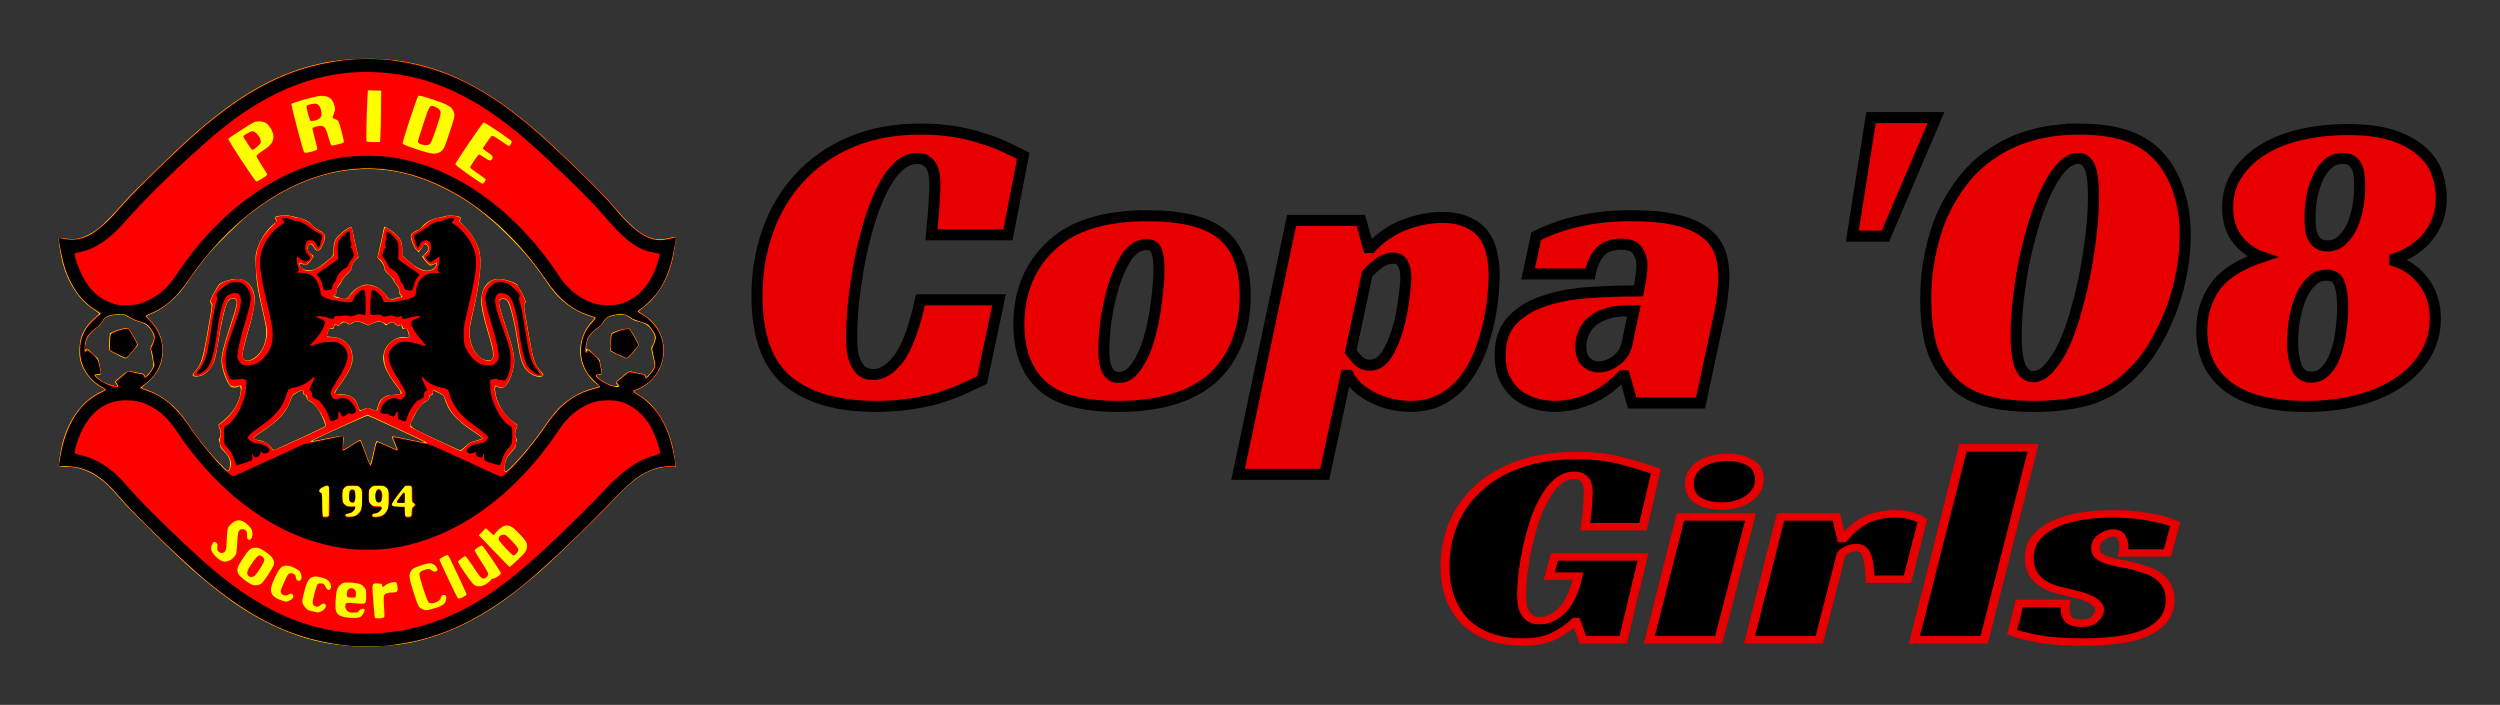 <?xml version="1.0" encoding="UTF-8" standalone="no"?>
<!-- Created with Inkscape (http://www.inkscape.org/) -->

<svg
   xmlns:dc="http://purl.org/dc/elements/1.1/"
   xmlns:cc="http://creativecommons.org/ns#"
   xmlns:rdf="http://www.w3.org/1999/02/22-rdf-syntax-ns#"
   xmlns:svg="http://www.w3.org/2000/svg"
   xmlns="http://www.w3.org/2000/svg"
   xmlns:sodipodi="http://sodipodi.sourceforge.net/DTD/sodipodi-0.dtd"
   xmlns:inkscape="http://www.inkscape.org/namespaces/inkscape"
   width="2128.035"
   height="600"
   viewBox="0 0 563.043 158.75"
   version="1.1"
   id="svg1695"
   inkscape:version="0.92.4 (5da689c313, 2019-01-14)"
   sodipodi:docname="Pride Copa 08G Logo (Paths).svg">
  <rect x="0" y="0" width="563.043" height="158.75" fill="#333333" stroke="none"/>
  <defs
     id="defs1689" />
  <sodipodi:namedview
     id="base"
     pagecolor="#ffffff"
     bordercolor="#666666"
     borderopacity="1.0"
     inkscape:pageopacity="0.0"
     inkscape:pageshadow="2"
     inkscape:zoom="0.35"
     inkscape:cx="536.87462"
     inkscape:cy="-177.14283"
     inkscape:document-units="px"
     inkscape:current-layer="layer1"
     showgrid="false"
     units="px"
     fit-margin-top="50"
     fit-margin-left="50"
     fit-margin-right="50"
     fit-margin-bottom="50"
     inkscape:window-width="3840"
     inkscape:window-height="2066"
     inkscape:window-x="2869"
     inkscape:window-y="-11"
     inkscape:window-maximized="1" />
  <g
     inkscape:label="Layer 1"
     inkscape:groupmode="layer"
     id="layer1"
     transform="translate(206.682,56.786)">
    <g
       id="g20017-9-7"
       transform="matrix(0.174,0,0,0.174,-189.203,-69.982)">
      <path
         inkscape:connector-curvature="0"
         id="path4158-9-5-8-2-9"
         d="m 355.284,912.182 c -1.925,-0.184 -8.435,-0.811 -14.466,-1.394 -45.658,-4.414 -94.798,-24.065 -140.534,-56.2 -14.062,-9.881 -35.598,-27.079 -51,-40.729 -22.934,-20.325 -79.518,-75.728 -90.92,-89.022 -6.368,-7.425 -14.504,-16.367 -18.079,-19.87 -17.181,-16.836 -35.796,-25.13 -56.399,-25.13 -4.116,0 -7.713,-0.372 -7.994,-0.827 -0.845,-1.368 2.237,-20.978 4.826,-30.707 8.165,-30.675 26.991,-55.361 49.974,-65.528 2.526,-1.117 4.591,-2.348 4.59,-2.735 -0.001,-0.387 -2.589,-2.05 -5.75,-3.695 -12.098,-6.298 -23.444,-21.504 -26.296,-35.241 -1.73,-8.334 -0.733,-23.373 2.029,-30.607 3.202,-8.385 9.735,-17.423 16.584,-22.944 3.264,-2.631 6.058,-5.137 6.208,-5.569 0.15,-0.431 -3.253,-3.081 -7.562,-5.888 -18.396,-11.982 -32.773,-33.553 -39.77,-59.67 -2.609,-9.74 -5.957,-31.407 -5,-32.364 0.319,-0.319 4.737,-0.011 9.819,0.683 8.037,1.098 10.15,1.051 16.233,-0.365 7.822,-1.821 17.091,-6.56 25.436,-13.006 6.717,-5.188 22.872,-21.756 33.012,-33.858 8.295,-9.899 63.832,-64.071 86.058,-83.943 53.692,-48.005 99.374,-75.876 147.938,-90.26 24.224,-7.175 43.334,-10.128 72.172,-11.152 73.876,-2.625 138.841,21.452 208.39,77.232 20.498,16.44 33.103,27.872 71.271,64.64 22.89,22.05 38.532,38.043 47.101,48.158 21.757,25.681 35.69,37.533 48.983,41.668 7.814,2.43 14.372,2.447 24.145,0.062 4.125,-1.007 7.662,-1.688 7.861,-1.514 0.493,0.432 -1.649,16.186 -3.494,25.696 -5.215,26.885 -19.384,51.429 -37.441,64.856 -3.81,2.833 -6.927,5.44 -6.927,5.793 0,0.354 3.434,2.879 7.631,5.612 15.939,10.38 24.712,26.501 24.744,45.47 0.038,22.49 -14.187,42.82 -35.625,50.912 -1.512,0.571 -2.75,1.44 -2.75,1.931 0,0.491 3.004,2.64 6.676,4.775 23.734,13.801 41.356,45.31 45.794,81.882 0.334,2.75 0.851,6.237 1.148,7.75 l 0.542,2.75 -7.329,0.017 c -25.149,0.06 -46.183,12.79 -76.799,46.483 -13.211,14.539 -69.964,69.702 -90.03,87.509 -15.34,13.613 -36.887,30.826 -51,40.742 -39.415,27.694 -81.24,46.118 -122,53.74 -18.846,3.524 -55.122,5.466 -72,3.854 z m 231.271,-260.294 c 5.7,-7.115 14.384,-18.914 19.297,-26.221 4.964,-7.383 12.306,-16.703 16.525,-20.978 12.682,-12.849 29.195,-22.36 45.852,-26.409 3.881,-0.943 7.031,-1.992 7,-2.33 -0.031,-0.338 -2.462,-2.513 -5.402,-4.832 -6.455,-5.092 -13.597,-15.522 -16.463,-24.041 -6.148,-18.271 -1.865,-39.106 11.008,-53.55 2.702,-3.032 4.913,-5.76 4.913,-6.063 0,-0.303 -2.138,-1.19 -4.75,-1.971 -15.506,-4.634 -30.519,-13.719 -42.157,-25.511 -4.219,-4.275 -11.561,-13.595 -16.525,-20.978 -14.207,-21.13 -28.5,-38.248 -48.996,-58.683 -27.333,-27.251 -51.099,-44.989 -79.813,-59.568 -35.455,-18.003 -67.48,-26.211 -102.259,-26.211 -52.343,0 -104.284,20.22 -154.5,60.146 -11.372,9.042 -42.893,40.249 -52.671,52.148 -8.938,10.876 -19.412,25.09 -26.813,36.387 -10.77,16.438 -29.852,32.703 -45.479,38.762 -3.32,1.287 -6.036,2.721 -6.036,3.185 0,0.464 1.981,2.769 4.401,5.122 10.191,9.904 15.469,21.564 16.317,36.044 0.556,9.499 -0.882,17.615 -4.59,25.89 -3.028,6.76 -10.635,15.963 -17.062,20.644 -3.32,2.418 -5.705,4.676 -5.301,5.019 0.404,0.343 3.66,1.641 7.235,2.884 19.473,6.772 38.197,21.871 50.6,40.804 13.265,20.249 28.234,39.035 43.633,54.759 9.331,9.528 9.863,9.908 11.28,8.059 0.946,-1.234 1.487,-4.187 1.487,-8.11 0,-6.903 -1.629,-10.078 -8.906,-17.355 -3.011,-3.011 -4.094,-4.904 -4.094,-7.16 0,-1.686 -0.463,-3.932 -1.03,-4.99 -0.77,-1.438 -0.616,-2.555 0.606,-4.421 1.831,-2.794 1.567,-7.896 -0.692,-13.394 -1.319,-3.209 -1.265,-3.448 1.115,-4.975 1.375,-0.882 5.73,-4.697 9.678,-8.479 7.644,-7.321 12.835,-15.774 15.725,-25.607 2.733,-9.299 1.728,-16.867 -1.775,-13.364 -0.388,0.388 -2.531,0.751 -4.763,0.807 -3.425,0.086 -4.428,-0.383 -6.429,-3.006 -5.386,-7.062 -10.392,-22.336 -10.421,-31.798 -0.024,-7.863 2.703,-18.944 10.512,-42.708 10.293,-31.323 10.877,-34.643 6.504,-36.983 -3.256,-1.742 -7.697,0.645 -9.883,5.314 -3.075,6.567 -7.875,27.451 -11.08,48.202 -1.617,10.468 -3.91,21.991 -5.098,25.607 -4.06,12.367 -13.353,20.97 -22.924,21.221 -6.439,0.169 -6.969,-1.505 -2.196,-6.928 8.38,-9.521 9.989,-15.062 18.103,-62.368 3.729,-21.74 3.902,-23.566 2.391,-25.235 -1.505,-1.663 -1.504,-2.123 0.016,-6.064 0.905,-2.346 3.106,-6.689 4.891,-9.652 1.786,-2.963 3.778,-6.305 4.428,-7.428 1.526,-2.638 4.35,-4.184 12.175,-6.668 13.053,-4.143 23.259,-1.983 29.168,6.174 8.595,11.866 7.989,23.284 -3.308,62.309 -6.123,21.152 -7.331,27.749 -5.813,31.743 2.15,5.656 10.419,4.343 18.143,-2.882 6.985,-6.534 11.237,-16.439 11.768,-27.417 0.367,-7.594 -0.158,-11.023 -4.674,-30.5 -6.5,-28.036 -8.096,-38.377 -8.831,-57.203 -0.578,-14.799 -0.511,-15.519 2.2,-23.855 3.271,-10.055 10.338,-21.434 17.692,-28.485 2.811,-2.696 5.491,-4.901 5.956,-4.901 0.464,0 0.844,-0.9 0.844,-2 0,-1.1 -0.45,-2 -1,-2 -1.206,0 -1.34,-2.672 -0.171,-3.395 2.379,-1.47 13.962,-2.462 17.671,-1.513 2.2,0.563 6.99,1.641 10.645,2.395 8.649,1.785 16.061,5.605 19.556,10.078 1.539,1.97 5.049,4.725 7.799,6.122 9.354,4.752 10.153,6.818 6.459,16.692 -2.429,6.493 -5.471,10.632 -7.782,10.589 -0.923,-0.017 -2.898,-2.042 -4.389,-4.5 -3.19,-5.257 -5.972,-5.853 -7.712,-1.652 -1.554,3.752 -0.088,7.473 3.864,9.808 1.683,0.994 3.06,2.345 3.06,3.002 0,0.657 -1.81,3.485 -4.023,6.284 -4.18,5.289 -5.969,5.962 -10.434,3.927 -3.051,-1.39 -3.965,-0.743 -3.045,2.156 1.811,5.706 12.765,7.773 20.908,3.946 4.269,-2.007 18.84,-13.394 21.344,-16.681 0.718,-0.943 1.25,-4.55 1.25,-8.481 0,-7.946 1.763,-12.876 6.301,-17.624 4.869,-5.094 15.696,-12.556 16.725,-11.527 0.492,0.492 1.779,5.458 2.86,11.034 1.081,5.577 2.975,14.256 4.209,19.288 l 2.244,9.149 -3.214,2.936 c -3.444,3.146 -6.125,8.478 -6.126,12.185 -3e-4,1.504 -1.744,3.784 -5.116,6.687 -2.813,2.423 -5.791,6.023 -6.617,8 -0.826,1.977 -2.799,5.073 -4.384,6.879 -1.947,2.219 -2.883,4.37 -2.883,6.628 0,1.839 -0.675,3.903 -1.5,4.588 -2.15,1.784 -1.851,2.994 0.75,3.035 1.238,0.019 3.375,0.679 4.75,1.465 3.114,1.78 8.133,1.904 10.116,0.25 0.824,-0.688 2.667,-3.088 4.096,-5.335 2.987,-4.698 10.33,-9.729 16.63,-11.394 9.978,-2.638 23.12,3.621 29.79,14.187 2.183,3.458 2.784,3.792 6.822,3.792 2.436,0 4.707,-0.45 5.046,-1 0.34,-0.55 1.915,-1 3.5,-1 3.41,0 4.969,-1.878 2.64,-3.181 -1.085,-0.607 -1.64,-2.244 -1.64,-4.834 0,-2.873 -0.76,-4.79 -2.855,-7.2 -1.57,-1.807 -3.659,-5 -4.643,-7.096 -0.984,-2.096 -3.974,-5.654 -6.645,-7.907 -3.316,-2.796 -4.857,-4.855 -4.857,-6.489 0,-3.181 -2.542,-8.075 -6.197,-11.929 l -2.973,-3.135 3.511,-15.365 c 1.931,-8.451 3.808,-17.275 4.172,-19.61 0.363,-2.335 1.012,-4.462 1.441,-4.727 0.429,-0.265 3.427,1.353 6.663,3.596 13.255,9.189 16.326,14.033 16.361,25.806 l 0.022,7.43 4.75,4.469 c 12.828,12.068 22.846,17.02 30.75,15.198 4.039,-0.931 8.5,-4.911 8.5,-7.582 0,-1.822 -0.397,-1.807 -4.184,0.151 -2.889,1.494 -3.251,1.472 -5.7,-0.344 -1.439,-1.067 -3.957,-3.835 -5.596,-6.152 l -2.98,-4.213 3.652,-3.193 c 4.311,-3.769 5.308,-6.501 3.678,-10.078 -1.617,-3.55 -4.571,-3.33 -6.667,0.495 -0.937,1.71 -2.488,4.073 -3.447,5.25 l -1.743,2.14 -2.893,-3.139 c -3.273,-3.551 -7.12,-12.951 -7.12,-17.397 0,-2.447 0.825,-3.478 4.75,-5.943 2.612,-1.641 5.258,-2.991 5.88,-3.002 0.621,-0.01 2.707,-1.944 4.636,-4.298 4.151,-5.066 12.222,-9.413 19.79,-10.66 2.994,-0.493 6.711,-1.384 8.26,-1.979 5.532,-2.127 21.685,-0.654 21.685,1.978 0,0.532 -0.496,1.76 -1.101,2.73 -0.934,1.496 0.099,2.975 6.802,9.736 8.39,8.464 14.554,18.702 17.702,29.404 4.124,14.023 1.021,43.612 -8.882,84.69 -2.368,9.824 -3.521,16.989 -3.521,21.886 0,18.65 11.351,35.781 23.809,35.935 4.139,0.051 4.777,-0.248 6.032,-2.836 1.921,-3.957 0.566,-11.639 -5.837,-33.093 -6.951,-23.288 -9.324,-35.298 -8.697,-44.014 1.117,-15.528 9.841,-25.518 22.258,-25.488 8.6,0.021 24.434,5.396 24.434,8.294 0,0.78 1.298,3.052 2.884,5.047 1.586,1.996 4.129,6.559 5.652,10.141 2.577,6.063 2.655,6.637 1.132,8.321 -1.521,1.681 -1.322,3.645 2.834,27.972 7.629,44.649 9.293,50.298 17.551,59.585 4.178,4.699 4.263,4.924 2.39,6.32 -4.222,3.145 -14.855,-0.851 -20.827,-7.829 -6.014,-7.026 -8.255,-14.92 -13.164,-46.364 -3.025,-19.373 -8.578,-39.898 -11.703,-43.25 -2.779,-2.982 -8.235,-3.079 -9.789,-0.175 -1.689,3.156 -0.488,8.208 8.07,33.925 11.457,34.432 12.675,42.015 9.032,56.259 -2.066,8.08 -4.84,14.306 -8.623,19.355 -1.944,2.595 -3.013,3.114 -6.411,3.114 -2.243,0 -4.319,-0.389 -4.612,-0.864 -0.293,-0.475 -1.182,-0.864 -1.975,-0.864 -2.276,0 -1.789,7.796 1.048,16.776 3.057,9.676 10.24,20.264 18.08,26.65 3.095,2.521 6.361,4.994 7.257,5.496 1.501,0.84 1.492,1.294 -0.103,5.745 -2.102,5.863 -2.167,8.572 -0.295,12.192 0.921,1.782 1.104,3.27 0.515,4.2 -0.501,0.792 -0.919,2.915 -0.927,4.716 -0.012,2.601 -1.223,4.574 -5.882,9.582 -6.006,6.456 -7.482,9.529 -8.623,17.955 -0.45,3.321 -0.248,5.299 0.65,6.381 1.138,1.371 2.655,0.163 12.024,-9.568 5.897,-6.125 15.386,-16.959 21.086,-24.073 z M 382.223,664.336 c 3.419,-15.4 4.051,-17.5 5.266,-17.5 0.62,0 6.454,2.548 12.965,5.663 6.511,3.115 12.119,5.382 12.463,5.038 0.344,-0.344 -1.022,-4.094 -3.034,-8.332 -2.013,-4.239 -3.308,-8.043 -2.879,-8.455 0.43,-0.411 9.556,1.229 20.281,3.645 20.689,4.661 22.994,5.035 21.439,3.48 -1.637,-1.637 -71.642,-34.039 -73.542,-34.039 -1.632,0 -58.97,25.819 -68.397,30.799 -5.71,3.016 -2.87,2.776 17.079,-1.442 9.477,-2.004 17.988,-3.353 18.915,-2.997 1.477,0.567 1.597,1.695 0.977,9.144 -0.504,6.053 -0.384,8.497 0.419,8.497 0.62,0 5.636,-3.002 11.147,-6.671 6.084,-4.051 10.378,-6.31 10.932,-5.75 0.501,0.507 2.918,6.546 5.37,13.421 6.688,18.75 6.68,18.731 7.591,17 0.434,-0.825 1.788,-6 3.009,-11.5 z m -92.439,-22.004 c 16.5,-7.571 30.303,-14.238 30.672,-14.814 0.93,-1.451 -3.463,-12.755 -7.598,-19.551 -3.885,-6.385 -7.497,-10.081 -12.574,-12.867 -2.451,-1.345 -3.596,-2.737 -3.821,-4.644 -0.216,-1.829 -1.154,-3.04 -2.855,-3.686 -2.065,-0.785 -2.418,-1.422 -1.909,-3.448 0.832,-3.314 -0.55,-3.174 -7.813,0.793 -5.673,3.099 -5.993,3.49 -8.364,10.222 -5.376,15.26 -15.385,26.138 -37.05,40.266 -12.358,8.059 -12.998,9.467 -4.88,10.729 6.719,1.044 13.878,5.039 17,9.485 2.768,3.943 2.852,3.98 6,2.64 1.756,-0.747 16.693,-7.553 33.193,-15.124 z m 212.145,11.36 c 4.631,-4.574 6.13,-5.387 13.531,-7.346 4.578,-1.211 8.323,-2.71 8.323,-3.329 0,-0.62 -5.625,-4.822 -12.5,-9.339 -16.457,-10.812 -27.389,-21.614 -32.266,-31.883 -1.949,-4.103 -3.85,-8.936 -4.225,-10.741 -0.588,-2.827 -1.636,-3.761 -7.571,-6.75 -3.789,-1.908 -7.161,-3.469 -7.493,-3.469 -0.332,0 -0.32,1.295 0.028,2.878 0.547,2.491 0.289,2.964 -1.921,3.519 -1.882,0.472 -2.553,1.295 -2.553,3.131 0,1.909 -1.159,3.203 -4.969,5.547 -6.313,3.885 -9.98,8.541 -15.056,19.119 -6.876,14.329 -9.395,11.644 27.024,28.793 17.325,8.158 32.161,14.873 32.969,14.922 0.808,0.05 3.812,-2.225 6.677,-5.053 z M 388.217,603.185 c 1.764,-7.005 3.701,-10.079 8.245,-13.086 3.44,-2.277 5.548,-2.814 12.722,-3.246 7.772,-0.467 8.627,-0.718 8.898,-2.613 0.182,-1.272 -1.159,-3.827 -3.41,-6.5 -5.622,-6.674 -14.024,-19.902 -16.285,-25.64 -3.117,-7.907 -3.593,-14.068 -1.615,-20.877 3.355,-11.548 16.459,-20.596 27.654,-19.094 2.121,0.285 4.115,0.1 4.43,-0.41 0.315,-0.51 -0.179,-3.193 -1.099,-5.962 -1.593,-4.796 -1.81,-5.005 -4.582,-4.396 -2.642,0.58 -2.966,0.356 -3.526,-2.442 -0.622,-3.112 -1.732,-3.917 -2.866,-2.081 -1.085,1.755 -3.651,1.078 -5.679,-1.5 -2.387,-3.035 -4.277,-3.13 -8.693,-0.437 l -3.372,2.056 -2.459,-2.31 c -3.206,-3.012 -9.325,-2.943 -15.769,0.177 l -4.754,2.302 -4.39,-2.133 c -7.03,-3.415 -11.978,-3.831 -15.409,-1.294 -3.411,2.522 -4.908,2.655 -7.532,0.67 -2.898,-2.192 -5.509,-1.841 -8.643,1.162 -2.178,2.087 -3.08,2.425 -4.005,1.5 -2,-1.999 -3.513,-1.346 -4.14,1.787 -0.534,2.671 -0.897,2.921 -3.497,2.401 -2.728,-0.546 -2.998,-0.295 -4.529,4.197 -0.895,2.628 -1.628,5.088 -1.628,5.468 0,0.38 3.263,0.9 7.25,1.156 8.31,0.534 13.098,2.491 18.188,7.434 5.876,5.707 7.951,10.736 7.997,19.379 0.035,6.781 -0.36,8.347 -4.038,16 -2.243,4.666 -7.298,12.759 -11.234,17.984 -6.459,8.574 -8.518,12.786 -6.413,13.119 0.412,0.065 3.9,0.215 7.75,0.333 11.812,0.361 18.089,4.887 21.089,15.206 1.677,5.769 2.917,6.411 7.411,3.842 3.397,-1.942 6.825,-1.786 11,0.5 5.03,2.754 5.631,2.524 6.934,-2.651 z M 51.284,575.301 c 0,-0.294 -0.771,-1.712 -1.713,-3.15 -1.694,-2.585 -1.674,-2.645 1.686,-5.215 1.87,-1.43 5.678,-4.54 8.463,-6.912 3.318,-2.825 5.753,-4.166 7.064,-3.889 2.065,0.437 13.328,2.605 17.183,3.308 1.201,0.219 2.482,1.339 2.847,2.489 0.646,2.034 0.746,2.014 3.656,-0.752 1.646,-1.564 4.113,-4.746 5.484,-7.07 2.38,-4.036 2.442,-4.553 1.4,-11.5 -0.6,-4.001 -1.621,-9.409 -2.268,-12.018 -1.051,-4.237 -0.956,-5.145 0.888,-8.5 3.615,-6.575 3.781,-10.619 0.671,-16.333 -4.108,-7.548 -8.83,-11.294 -16.94,-13.438 -3.807,-1.007 -9.846,-3.589 -13.421,-5.738 -6.387,-3.84 -6.639,-3.9 -14.5,-3.464 -10.745,0.596 -16.703,3.236 -19.448,8.617 -1.126,2.207 -3.708,5.27 -5.738,6.807 -11.896,9.006 -15.581,14.527 -16.973,25.43 -0.579,4.533 -0.536,4.625 1.932,4.153 1.955,-0.374 3.028,0.199 4.76,2.541 1.23,1.663 4.101,4.364 6.382,6.002 4.031,2.895 4.195,3.239 5.879,12.323 2.262,12.206 2.317,11.845 -1.793,11.845 -1.925,0 -3.5,0.403 -3.5,0.896 0,1.271 6.422,6.75 10.264,8.756 6.21,3.243 17.736,6.37 17.736,4.812 z m 0.506,-40.066 c -4.947,-2.452 -9.596,-5.06 -10.332,-5.796 -1.057,-1.057 -1.163,-3.519 -0.506,-11.72 l 0.832,-10.383 4.5,-2.18 c 6.429,-3.114 17.937,-5.618 19.574,-4.259 0.709,0.589 3.846,5.546 6.97,11.016 4.968,8.698 5.512,10.164 4.333,11.684 -2.966,3.826 -12.44,14.784 -13.378,15.473 -1.587,1.166 -2.48,0.88 -11.994,-3.836 z M 699.284,574.895 c 0,-0.518 -0.45,-1.219 -1,-1.559 -2.236,-1.382 -0.825,-4.524 3.308,-7.368 2.369,-1.63 4.957,-3.75 5.75,-4.71 0.793,-0.961 2.733,-2.533 4.311,-3.495 2.552,-1.556 3.378,-1.603 7.5,-0.421 2.547,0.73 7.05,1.64 10.004,2.022 4.077,0.527 5.492,1.15 5.867,2.583 0.272,1.039 0.845,1.889 1.274,1.889 1.081,0 6.114,-5.852 8.873,-10.316 2.504,-4.052 2.591,-2.854 -1.513,-20.92 -1.482,-6.525 -1.464,-6.829 0.591,-9.715 1.167,-1.638 2.387,-5.224 2.712,-7.968 0.522,-4.412 0.233,-5.547 -2.502,-9.809 -5.463,-8.514 -9.424,-11.037 -21.562,-13.737 -1.588,-0.353 -4.288,-1.69 -6,-2.971 -6.397,-4.785 -9.611,-5.841 -16.049,-5.278 -3.335,0.292 -8.489,1.335 -11.452,2.318 -4.633,1.537 -5.856,2.52 -8.726,7.007 -1.836,2.87 -4.811,6.232 -6.612,7.471 -7.196,4.951 -12.768,11.328 -14.284,16.349 -2.06,6.82 -2.014,12.707 0.093,11.899 1.048,-0.402 2.998,0.876 5.771,3.781 2.304,2.414 5.641,5.585 7.418,7.048 2.457,2.023 3.232,3.459 3.24,6 0.01,1.837 0.69,5.579 1.52,8.316 1.851,6.101 1.389,7.524 -2.441,7.524 -1.635,0 -3.222,0.405 -3.528,0.899 -1.248,2.02 9.38,9.333 18.383,12.65 4.227,1.557 9.055,1.829 9.055,0.51 z m 0,-39.863 -9.5,-4.696 v -10.597 c 0,-6.803 0.432,-11.117 1.206,-12.05 1.81,-2.18 13.476,-5.992 18.923,-6.184 l 4.792,-0.169 5.774,9.5 c 3.176,5.225 5.669,10.319 5.54,11.319 -0.392,3.029 -12.993,17.56 -15.235,17.567 -1.1,0.004 -6.275,-2.107 -11.5,-4.69 z"
         style="fill:#ffff00;fill-opacity:1" />
      <path
         inkscape:connector-curvature="0"
         id="path4156-3-0-2-2-4"
         d="m 357.975,912.158 c -40.765,-3.175 -76.864,-13.019 -111.531,-30.415 -27.252,-13.676 -56.294,-33.669 -87.032,-59.917 -26.445,-22.582 -86.113,-80.248 -99.919,-96.567 -28.936,-34.203 -44.57,-43.961 -73.756,-46.03 l -10.162,-0.721 0.439,-2.625 c 0.241,-1.444 1.1,-6.675 1.908,-11.625 6.373,-39.033 26.106,-69.125 53.18,-81.099 3.013,-1.332 5.197,-2.876 4.854,-3.431 -0.343,-0.555 -2.749,-2.086 -5.348,-3.402 -10.828,-5.487 -20.928,-17.612 -25.304,-30.378 -3.231,-9.427 -3.231,-23.954 0,-33.381 3.835,-11.189 12.204,-22.199 21.506,-28.294 1.465,-0.96 2.664,-2.065 2.664,-2.456 0,-0.391 -3.34,-2.826 -7.421,-5.412 -19.425,-12.305 -33.608,-33.698 -41.101,-61.992 -2.493,-9.413 -5.868,-29.599 -5.081,-30.385 0.243,-0.243 3.856,0.109 8.029,0.782 23.815,3.842 42.425,-7.009 72.772,-42.433 16.629,-19.411 74.594,-75.654 102.739,-99.687 56.071,-47.88 105.451,-74.244 159.063,-84.925 22.402,-4.463 32.526,-5.399 58,-5.362 25.339,0.037 41.058,1.768 62.913,6.93 49.544,11.702 94.733,36.1 145.557,78.59 28.3,23.66 90.41,83.535 106.684,102.847 15.918,18.889 23.027,26.221 31.928,32.928 9.321,7.024 16.327,10.46 24.652,12.091 5.574,1.092 7.249,0.987 15.827,-0.995 5.276,-1.219 9.793,-2.016 10.039,-1.771 0.652,0.652 -2.353,19.935 -4.564,29.287 -3.475,14.696 -10.568,30.745 -18.538,41.947 -4.879,6.857 -15.001,16.843 -21.247,20.963 -2.337,1.542 -4.25,3.15 -4.25,3.575 0,0.424 2.579,2.227 5.732,4.007 7.565,4.269 17.037,13.979 21.009,21.537 14.892,28.333 2.05,63.714 -27.311,75.247 -2.662,1.046 -4.998,2.373 -5.19,2.949 -0.192,0.576 2.425,2.526 5.816,4.334 7.523,4.01 19.504,15.014 25.51,23.432 9.761,13.679 17.6,33.984 20.83,53.957 0.889,5.5 1.828,11.238 2.085,12.75 l 0.468,2.75 h -8.765 c -24.411,0 -45.326,12.983 -76.522,47.5 -17.897,19.803 -80.845,79.815 -104.194,99.335 -69.433,58.047 -131.319,84.139 -202.97,85.574 -10.45,0.209 -21.25,0.205 -24,-0.01 z m 38.853,-37.427 c 0.47,-0.429 0.399,-6.288 -0.159,-13.05 -0.602,-7.302 -0.651,-13.22 -0.121,-14.615 1.108,-2.914 4.625,-4.308 10.87,-4.308 6.262,0 7.46,-1.439 6.572,-7.896 -0.375,-2.725 -1.242,-5.17 -1.927,-5.432 -2.59,-0.994 -11.044,1.391 -13.596,3.836 -3.201,3.066 -3.767,3.099 -4.172,0.242 -0.277,-1.948 -0.99,-2.285 -5.319,-2.51 -8.313,-0.432 -8.061,-1.333 -6.32,22.536 0.84,11.519 1.852,21.467 2.248,22.108 0.776,1.256 10.353,0.524 11.925,-0.911 z m -30.57,-0.533 c 2.439,-1.708 5.217,-6.442 5.217,-8.89 0,-2.552 -4.938,-1.899 -7.179,0.95 -1.67,2.123 -2.793,2.5 -7.439,2.5 -4.477,0 -5.919,-0.446 -7.928,-2.454 -1.449,-1.449 -2.448,-3.6 -2.439,-5.25 0.03,-5.393 0.589,-5.579 13.073,-4.331 13.847,1.384 13.912,1.337 13.912,-10.171 0,-7.439 -0.16,-7.996 -3.25,-11.336 -2.675,-2.891 -4.312,-3.684 -9.25,-4.479 -3.3,-0.532 -8.572,-0.969 -11.715,-0.973 -4.966,-0.01 -6.177,0.399 -9.236,3.086 -4.253,3.734 -5.218,7.042 -6.115,20.969 -0.759,11.771 0.257,15.38 5.251,18.652 4.939,3.236 23.276,4.404 27.099,1.726 z m -15.033,-25.134 c -2.46,-0.392 -2.75,-0.854 -2.75,-4.372 0,-5.114 3,-8.389 6.837,-7.465 3.76,0.905 5.299,3.399 4.958,8.032 -0.271,3.68 -0.534,4.01 -3.294,4.122 -1.65,0.067 -4.237,-0.075 -5.75,-0.316 z m -36.349,18.3 c 5.857,-2.447 8.69,-8.807 4.513,-10.133 -1.379,-0.438 -2.818,0 -4.25,1.284 -2.914,2.618 -4.732,3.142 -7.429,2.139 -4.14,-1.539 -4.383,-4.758 -1.238,-16.387 1.586,-5.864 3.434,-11.324 4.107,-12.135 0.768,-0.925 2.557,-1.363 4.806,-1.174 2.945,0.247 3.861,0.892 5.146,3.624 2.539,5.4 5.365,6.54 7.048,2.845 1.377,-3.021 -0.936,-8.856 -4.413,-11.134 -4.032,-2.642 -13.196,-4.85 -17.094,-4.118 -6.369,1.195 -8.881,4.975 -12.543,18.874 -2.883,10.943 -3.142,12.919 -2.105,16.062 1.034,3.132 5.958,8.568 7.876,8.693 0.37,0.024 2.923,0.669 5.673,1.433 6.38,1.771 5.983,1.766 9.901,0.129 z m 147.196,-4.164 c 9.724,-2.966 13.913,-6.022 14.81,-10.802 0.898,-4.785 -0.125,-6.811 -3.254,-6.444 -1.977,0.232 -2.819,1.105 -3.554,3.684 -1.577,5.531 -12.307,9.269 -16.002,5.574 -1.896,-1.896 -11.598,-31.509 -11.598,-35.401 0,-3.466 1.557,-4.815 7.68,-6.658 4.467,-1.344 4.948,-1.307 7.506,0.584 3.064,2.266 5.848,2.587 7.562,0.872 1.661,-1.661 -1.039,-6.433 -4.716,-8.334 -4.111,-2.126 -6.237,-1.906 -17.02,1.758 -7.991,2.716 -9.845,3.76 -11.75,6.622 -3.292,4.945 -2.878,9.072 2.656,26.445 5.944,18.662 7.04,20.895 11.28,22.985 4.48,2.208 6.641,2.091 16.4,-0.885 z m -188.146,-9.857 c 5.237,-2.188 7.101,-6.683 3.559,-8.579 -1.514,-0.81 -2.574,-0.682 -4.435,0.537 -3.425,2.244 -7.696,1.522 -9.438,-1.595 -1.319,-2.362 -1.115,-3.261 2.749,-12.071 2.296,-5.235 4.861,-10.499 5.701,-11.698 2.967,-4.236 10.413,-1.953 10.413,3.192 0,4.709 5.37,6.415 6.968,2.214 1.136,-2.988 -0.299,-8.67 -2.75,-10.888 -0.974,-0.882 -4.391,-2.803 -7.593,-4.268 -6.891,-3.155 -12.386,-2.906 -16.368,0.74 -3.887,3.559 -12.521,22.467 -12.559,27.503 -0.052,6.994 3.803,11.079 13.674,14.491 6.269,2.167 5.937,2.153 10.079,0.422 z m 225.022,-4.784 c 2.49,-1.21 4.527,-2.753 4.527,-3.43 0,-1.377 -22.686,-49.4 -23.951,-50.699 -1.108,-1.138 -11.05,4.029 -11.05,5.743 0,1.431 21.556,47.125 23.274,49.336 1.31,1.686 1.949,1.602 7.2,-0.949 z m 29.794,-16.755 c 2.562,-1.625 5.234,-3.875 5.936,-5 0.703,-1.125 2.227,-2.045 3.387,-2.045 1.16,0 3.987,-1.36 6.282,-3.023 3.784,-2.741 4.062,-3.231 2.989,-5.25 -3.029,-5.697 -23.005,-34.727 -23.896,-34.727 -1.339,0 -8.615,4.624 -9.481,6.025 -0.376,0.608 3.411,7.28 8.416,14.825 5.005,7.546 9.099,14.716 9.099,15.935 0,2.56 -3.274,6.215 -5.566,6.215 -3.281,0 -5.33,-2.274 -13.912,-15.438 -4.863,-7.459 -9.378,-13.562 -10.032,-13.562 -1.834,0 -9.49,5.855 -9.489,7.256 0,2.273 17.773,27.955 20.66,29.859 4.287,2.826 10.09,2.429 15.606,-1.07 z m -291.141,-0.314 c 3.06,-1.848 15.68,-21.182 16.428,-25.168 1.075,-5.73 -1.877,-10.117 -10.927,-16.238 -6.802,-4.601 -8.525,-5.325 -12.673,-5.325 -6.252,0 -8.841,2.195 -16.767,14.217 -6.997,10.611 -8.008,13.883 -5.869,19.003 1.499,3.588 9.421,10.267 16.682,14.065 3.763,1.968 9.341,1.733 13.126,-0.553 z m -16.555,-10.303 c -2.665,-2.666 -1.802,-6.603 3.059,-13.939 5.75,-8.681 9.241,-12.489 11.446,-12.489 2.765,0 6.174,3.407 6.174,6.17 0,2.448 -8.356,15.936 -12.344,19.923 -2.313,2.313 -6.2,2.47 -8.335,0.335 z m 348.453,-20.6 c 10.35,-9.613 12.379,-12.709 12.159,-18.556 -0.168,-4.48 -1.61,-6.648 -10.866,-16.335 -8.058,-8.435 -11.919,-10.478 -17.732,-9.388 -3.494,0.655 -10.783,6.684 -13.237,10.95 -1.09,1.895 -1.421,1.737 -6.262,-2.974 l -5.111,-4.974 -4.632,4.632 -4.632,4.632 19.759,20.593 c 10.868,11.326 19.966,20.593 20.219,20.593 0.253,0 4.903,-4.127 10.334,-9.171 z m -15.203,-14.9 c -4.577,-4.989 -8.621,-9.874 -8.986,-10.855 -1.201,-3.226 1.346,-6.542 5.28,-6.874 3.324,-0.28 4.132,0.293 11.727,8.316 5.698,6.02 8.157,9.365 8.157,11.096 0,2.714 -4.038,7.388 -6.383,7.388 -0.81,0 -5.218,-4.082 -9.795,-9.072 z m -357.167,15.431 c 1.902,-0.902 4.63,-3.179 6.064,-5.058 2.412,-3.162 2.662,-4.463 3.356,-17.433 0.822,-15.375 1.788,-17.868 6.925,-17.868 3.999,0 6.12,2.926 5.783,7.976 -0.215,3.22 0.154,4.521 1.529,5.385 4.267,2.681 7.444,-7.107 4.273,-13.161 -2.071,-3.954 -7.538,-8.871 -11.872,-10.678 -5.196,-2.167 -10.131,-0.727 -15.164,4.427 -3.868,3.961 -3.905,4.074 -4.668,14.272 -0.423,5.654 -0.795,12.192 -0.826,14.529 -0.096,7.253 -5.68,10.626 -10.166,6.14 -1.683,-1.683 -1.989,-2.868 -1.511,-5.855 0.469,-2.933 0.181,-4.123 -1.327,-5.488 -2.281,-2.064 -3.513,-1.488 -5.647,2.638 -2.475,4.786 -1.102,9.213 4.638,14.953 7.124,7.124 11.825,8.443 18.613,5.222 z m 128.116,-76.609 0.271,-19.75 h -2.561 c -1.409,0 -4.343,0.909 -6.521,2.02 -4.355,2.222 -5.321,5.413 -1.96,6.48 1.881,0.597 2,1.513 2,15.401 0,8.121 0.321,15.087 0.714,15.48 0.393,0.393 2.305,0.58 4.25,0.417 l 3.536,-0.298 z m 37.353,16.686 c 4.776,-4.492 5.876,-8.133 5.876,-19.454 0,-10.466 -1.291,-15.113 -4.545,-16.361 -0.89,-0.342 -4.695,-0.621 -8.455,-0.621 -8.35,0 -9.673,0.467 -11.537,4.072 -1.903,3.681 -1.892,14.198 0.02,17.895 1.785,3.453 7.191,5.505 12.083,4.587 3.023,-0.567 3.435,-0.394 3.435,1.446 0,3 -4.179,6.755 -8.399,7.547 -7.67,1.439 -5.647,4.841 2.528,4.25 4.792,-0.347 6.448,-0.966 8.996,-3.361 z m -9.374,-15.516 c -1.4,-0.815 -1.75,-2.404 -1.75,-7.934 0,-5.892 0.296,-7.074 2,-7.986 1.421,-0.76 2.579,-0.76 4,0 1.697,0.908 2,2.094 2,7.835 0,8.431 -1.756,10.703 -6.25,8.085 z m 41.266,17.226 c 1.916,-1.02 4.489,-3.607 5.718,-5.75 1.962,-3.421 2.236,-5.332 2.25,-15.691 0.016,-11.201 -0.107,-11.919 -2.438,-14.25 -2.19,-2.19 -3.302,-2.455 -10.326,-2.455 -7.168,0 -8.088,0.23 -10.296,2.581 -2.143,2.281 -2.424,3.496 -2.424,10.477 0,7.299 0.21,8.107 2.775,10.669 2.376,2.374 3.562,2.765 8.25,2.72 4.935,-0.048 5.475,0.157 5.475,2.076 0,2.988 -4.045,6.448 -8.357,7.148 -2.681,0.435 -3.643,1.085 -3.643,2.46 0,1.564 0.778,1.869 4.766,1.869 2.721,0 6.261,-0.795 8.25,-1.854 z m -7.394,-17.667 c -1.126,-1.126 -1.621,-3.411 -1.621,-7.479 0,-8.543 4.607,-12.124 7.71,-5.991 3.76,7.433 -1.185,18.373 -6.089,13.47 z m 45.178,13.28 c 0.234,-4.478 0.729,-5.971 2.25,-6.785 2.515,-1.346 2.493,-3.613 -0.05,-4.973 -1.804,-0.966 -2,-2.094 -2,-11.535 v -10.465 h -4.434 -4.434 l -7.894,10.25 c -4.342,5.638 -8.204,11.095 -8.583,12.127 -1.256,3.423 1.071,4.623 8.968,4.623 h 7.378 v 5.833 c 0,3.208 0.321,6.155 0.714,6.548 0.393,0.393 2.305,0.58 4.25,0.417 l 3.536,-0.298 0.3,-5.741 z m -19.232,-12.649 c -0.57,-0.923 7.805,-12.354 9.483,-12.943 0.542,-0.19 0.95,2.711 0.95,6.75 v 7.083 h -4.941 c -2.717,0 -5.189,-0.401 -5.491,-0.891 z m 153.253,-49.859 c 17.181,-18.51 27.97,-32.152 43.092,-54.492 13.484,-19.921 31.863,-34.316 51.823,-40.592 5.371,-1.688 11.078,-3.344 12.683,-3.679 l 2.918,-0.609 -6.557,-5.918 c -12.663,-11.428 -18.789,-24.692 -18.767,-40.635 0.02,-14.97 4.237,-26.159 13.721,-36.402 3.047,-3.291 5.295,-6.227 4.997,-6.525 -0.298,-0.298 -4.872,-2.03 -10.165,-3.849 -21.386,-7.351 -37.087,-20.392 -53.552,-44.479 -37.382,-54.688 -82.049,-95.173 -132.513,-120.107 -56.552,-27.942 -109.233,-32.225 -166,-13.498 -61.112,20.16 -121.663,69.407 -164.804,134.037 -13.576,20.339 -30.675,35.376 -47.946,42.163 -3.712,1.459 -6.75,3.022 -6.75,3.474 0,0.452 2.01,2.675 4.467,4.939 18.139,16.72 22.366,45.288 9.86,66.628 -3.68,6.279 -10.623,13.635 -16.321,17.291 -2.749,1.764 -4.79,3.545 -4.535,3.957 0.255,0.412 4.448,2.175 9.319,3.917 19.906,7.121 37.369,21.795 51.919,43.629 16.52,24.791 46.863,60.5 51.407,60.5 1.215,0 2.123,-1.202 2.83,-3.75 2.285,-8.228 0.556,-13.684 -6.861,-21.657 -5.142,-5.527 -5.829,-6.774 -6.402,-11.613 -0.37,-3.127 -0.228,-5.836 0.337,-6.401 1.545,-1.545 1.142,-9.364 -0.664,-12.855 l -1.643,-3.177 3.893,-2.993 c 13.856,-10.653 22.125,-23.291 25.093,-38.353 1.746,-8.861 1.157,-11.242 -2.382,-9.649 -3.302,1.486 -8.752,1.274 -10.721,-0.417 -3.084,-2.648 -8.31,-15.024 -10.123,-23.97 -1.561,-7.704 -1.566,-8.992 -0.068,-17.855 0.931,-5.509 5.033,-19.767 9.691,-33.681 8.774,-26.212 10.218,-33.172 7.453,-35.937 -2.272,-2.272 -5.718,-2.133 -8.887,0.36 -4.226,3.324 -9.11,21.483 -13.628,50.673 -3.106,20.064 -5.709,30.352 -9.052,35.775 -4.567,7.408 -12.503,12.5 -19.481,12.5 -5.206,0 -5.46,-2.236 -0.824,-7.266 4.651,-5.046 7.705,-11.07 9.751,-19.234 1.8,-7.183 11.572,-62.226 11.572,-65.183 0,-1.14 -0.654,-2.615 -1.453,-3.278 -1.262,-1.047 -1.198,-1.85 0.482,-6.114 1.064,-2.7 3.18,-6.775 4.703,-9.056 1.522,-2.281 3.377,-5.256 4.122,-6.612 2.816,-5.124 19.276,-10.215 28.537,-8.826 8.515,1.277 15.153,9.13 17.554,20.768 1.912,9.265 -0.237,21.001 -9.576,52.301 -7.352,24.639 -6.999,32.5 1.459,32.5 9.787,0 20.02,-11.771 23.662,-27.218 2.201,-9.334 1.928,-12.342 -2.983,-32.969 -7.814,-32.819 -11.299,-57.634 -10.225,-72.812 1.026,-14.503 7.738,-27.99 20.059,-40.306 7.298,-7.295 7.73,-7.958 6.25,-9.594 -2.264,-2.502 -2.097,-2.735 2.852,-3.981 6.177,-1.555 13.649,-1.396 17.903,0.381 1.974,0.825 5.119,1.5 6.988,1.5 4.885,0 17.401,6.515 19.663,10.235 1.077,1.771 4.654,4.553 8.668,6.743 6.819,3.719 6.835,3.738 6.65,7.835 -0.292,6.47 -6.346,18.188 -9.397,18.188 -0.404,0 -2.012,-2.02 -3.573,-4.488 -3.475,-5.493 -5.276,-6.315 -7.586,-3.462 -2.756,3.404 -2.193,6.805 1.741,10.515 1.925,1.815 3.5,3.943 3.5,4.727 0,1.977 -7.844,10.708 -9.62,10.708 -0.798,0 -2.583,-0.742 -3.966,-1.649 -3.75,-2.457 -5.51,-0.315 -2.79,3.396 7.147,9.748 18.657,7.582 34.998,-6.588 l 8.121,-7.042 0.448,-8.309 c 0.615,-11.407 2.402,-14.691 12.213,-22.449 4.423,-3.498 8.755,-6.36 9.624,-6.36 1.192,0 1.897,1.879 2.862,7.623 0.705,4.193 2.562,12.855 4.128,19.25 l 2.848,11.627 -2.821,3 c -3.561,3.786 -6.045,8.673 -6.045,11.891 0,1.75 -1.446,3.709 -4.866,6.593 -2.676,2.257 -5.714,5.771 -6.75,7.81 -1.036,2.038 -3.122,5.185 -4.634,6.991 -1.983,2.369 -2.75,4.388 -2.75,7.242 0,2.874 -0.547,4.299 -2,5.206 -3.167,1.978 -2.35,3.505 2.25,4.202 12.921,1.957 13.395,1.928 15.386,-0.944 7.335,-10.579 15.059,-15.497 24.31,-15.48 9.348,0.016 20.119,6.278 24.049,13.98 1.613,3.161 2.552,3.842 6.083,4.406 2.987,0.477 4.841,0.231 6.514,-0.864 1.286,-0.843 3.704,-1.532 5.373,-1.532 3.535,0 3.824,-0.976 1.035,-3.5 -1.326,-1.2 -2,-3.08 -2,-5.578 0,-2.839 -0.727,-4.495 -2.949,-6.717 -1.622,-1.622 -3.244,-4.127 -3.606,-5.567 -0.361,-1.44 -3.309,-5.074 -6.551,-8.075 -4.273,-3.956 -5.894,-6.17 -5.894,-8.049 0,-3.573 -3.395,-9.905 -6.539,-12.196 l -2.61,-1.901 2.194,-8.458 c 1.207,-4.652 3.177,-13.379 4.378,-19.392 1.201,-6.014 2.668,-11.096 3.261,-11.294 0.593,-0.198 4.62,2.31 8.95,5.573 10.218,7.699 12.424,11.533 13.128,22.815 l 0.529,8.473 6.894,6.172 c 11.514,10.309 17.701,13.675 25.165,13.689 4.258,0.01 9.546,-2.89 11.236,-6.159 2.015,-3.897 1.007,-5.193 -2.592,-3.332 -4.311,2.229 -5.353,1.915 -9.866,-2.981 -3.742,-4.06 -5.451,-8.522 -3.264,-8.522 0.475,0 2.05,-1.186 3.5,-2.636 3.173,-3.173 3.42,-7.214 0.643,-10.503 l -1.993,-2.361 -2.757,3.17 c -1.516,1.743 -3.466,4.184 -4.332,5.424 -1.013,1.45 -2.159,2.031 -3.209,1.628 -2.034,-0.78 -6.238,-8.938 -7.797,-15.13 -1.042,-4.137 -0.964,-4.888 0.705,-6.764 1.032,-1.161 3.902,-3.066 6.377,-4.234 2.475,-1.168 6.777,-4.415 9.559,-7.215 5.199,-5.231 13.656,-9.362 19.228,-9.392 1.492,-0.01 4.737,-0.728 7.213,-1.6 4.769,-1.68 13.197,-1.402 18.487,0.609 2.68,1.019 2.715,1.125 1.015,3.003 -1.709,1.888 -1.536,2.169 5.659,9.225 12.229,11.991 19.567,26.542 20.563,40.777 1.062,15.167 -3.104,44.504 -10.365,73 -5.767,22.634 -4.941,35.115 3.179,48.042 6.58,10.475 19.053,15.565 23.08,9.418 2.492,-3.803 1.308,-12.19 -4.441,-31.46 -12.281,-41.168 -12.643,-54.242 -1.813,-65.504 5.314,-5.526 10.668,-7.117 19.192,-5.705 8.119,1.345 17.651,5.24 18.916,7.73 0.565,1.111 2.042,3.434 3.282,5.161 3.146,4.381 7.224,13.391 7.235,15.985 0,1.192 -0.553,2.355 -1.24,2.586 -1.351,0.453 1.024,16.38 7.867,52.747 3.767,20.02 5.805,25.639 12.232,33.721 2.283,2.871 4.151,5.684 4.151,6.25 0,0.566 -2.138,1.025 -4.75,1.02 -6.546,-0.013 -13.998,-4.384 -18.144,-10.644 -4.486,-6.773 -6.58,-14.479 -10.109,-37.209 -3.154,-20.308 -8.3,-41.973 -11.387,-47.931 -2.937,-5.67 -10.95,-6.684 -12.239,-1.549 -1.021,4.066 0.392,9.994 7.113,29.842 7.679,22.678 10.23,31.699 11.546,40.826 1.647,11.421 -1.261,23.958 -8.278,35.696 -3.185,5.327 -3.393,5.475 -7.529,5.338 -2.339,-0.077 -4.956,-0.723 -5.814,-1.436 -1.287,-1.068 -1.72,-1.043 -2.469,0.14 -1.212,1.916 -1.151,3.27 0.494,11.035 2.281,10.761 7.087,19.38 15.566,27.913 4.125,4.152 8.801,8.447 10.391,9.544 2.861,1.975 2.874,2.029 1.25,5.17 -1.816,3.511 -2.171,10.415 -0.68,13.201 0.572,1.069 0.633,3.875 0.15,6.929 -0.677,4.281 -1.674,6.044 -6.008,10.627 -5.947,6.288 -7.801,10.092 -8.717,17.881 -1.383,11.766 0.88,11.41 13.434,-2.115 z m -185.446,-2.479 c 0.348,-1.799 1.8,-8.333 3.227,-14.521 2.02,-8.759 2.96,-11.248 4.247,-11.241 0.909,0 6.792,2.493 13.073,5.529 6.282,3.036 11.786,5.155 12.232,4.709 0.446,-0.446 -0.831,-4.284 -2.838,-8.529 -2.007,-4.245 -3.37,-7.997 -3.03,-8.337 0.34,-0.34 10.108,1.491 21.707,4.07 11.599,2.578 21.633,4.503 22.298,4.276 0.665,-0.227 -0.816,-1.453 -3.291,-2.726 -7.774,-3.998 -72.289,-34.002 -73.111,-34.002 -1.48,0 -71.389,32.281 -72.853,33.64 -1.279,1.188 -1.253,1.36 0.209,1.36 0.92,0 10.129,-1.798 20.464,-3.996 10.335,-2.198 19.128,-3.998 19.541,-4 0.412,0 0.75,4.271 0.75,9.496 0,5.225 0.229,9.5 0.508,9.5 0.28,0 4.985,-2.981 10.457,-6.624 5.472,-3.643 10.53,-6.394 11.242,-6.114 0.711,0.28 3.492,6.748 6.18,14.374 5.548,15.74 6.386,17.623 7.535,16.913 0.451,-0.279 1.105,-1.979 1.453,-3.778 z m 121.045,-19.19 c 4.259,-4.543 6.051,-5.678 11.08,-7.021 9.789,-2.614 10.818,-3.003 11.231,-4.248 0.217,-0.654 -4.696,-4.553 -10.918,-8.666 -22.323,-14.756 -30.89,-24.085 -36.739,-40.011 -2.526,-6.877 -2.837,-7.251 -8.597,-10.357 -7.429,-4.005 -8.717,-4.094 -8.298,-0.578 0.26,2.18 -0.16,2.816 -2.178,3.299 -1.527,0.366 -2.556,1.358 -2.644,2.549 -0.079,1.073 -0.192,2.459 -0.25,3.079 -0.058,0.621 -1.439,1.681 -3.068,2.356 -1.629,0.675 -4.971,3.374 -7.426,5.999 -7.055,7.543 -15.372,25.657 -12.91,28.119 1.11,1.11 63.172,30.652 64.718,30.806 0.506,0.05 3.206,-2.347 6,-5.328 z m -214.97,-10.242 c 17.628,-8.064 32.663,-15.217 33.412,-15.897 4.244,-3.852 -11.184,-29.847 -19.845,-33.434 -1.659,-0.687 -3.065,-1.758 -3.123,-2.378 -0.058,-0.621 -0.171,-2.006 -0.25,-3.079 -0.087,-1.186 -1.124,-2.192 -2.644,-2.567 -1.999,-0.492 -2.442,-1.153 -2.212,-3.299 0.377,-3.514 -1.283,-3.473 -8.566,0.21 -5.601,2.832 -5.773,3.046 -8.19,10.183 -5.027,14.845 -15.815,26.688 -36.365,39.923 -7.234,4.659 -11.551,8.06 -11.396,8.978 0.16,0.951 3.187,2.226 8.488,3.575 8.546,2.175 12.184,4.548 14.862,9.697 0.787,1.512 1.959,2.75 2.604,2.75 0.645,0 15.597,-6.598 33.224,-14.662 z m 83.994,-38.523 4.497,-2.185 4.955,2.321 c 5.431,2.544 8.105,2.23 8.105,-0.952 0,-2.961 2.728,-9.073 5.298,-11.867 3.62,-3.937 9.51,-6.085 16.752,-6.11 5.817,-0.02 8.95,-1.078 8.95,-3.024 0,-0.331 -3.369,-5.062 -7.486,-10.513 -10.646,-14.094 -14.747,-22.803 -15.309,-32.502 -0.354,-6.121 -0.05,-8.541 1.518,-12.07 4.637,-10.435 13.061,-15.913 24.474,-15.913 6.412,0 6.799,-0.13 6.728,-2.25 -0.042,-1.238 -0.647,-3.825 -1.344,-5.75 -1.048,-2.892 -1.773,-3.506 -4.174,-3.532 -2.25,-0.025 -2.98,-0.547 -3.233,-2.311 -0.408,-2.837 -2.683,-3.807 -4.803,-2.048 -1.379,1.145 -1.911,0.949 -3.775,-1.388 -2.492,-3.125 -5.995,-3.529 -9.473,-1.093 -2.176,1.524 -2.564,1.492 -6.109,-0.5 -4.917,-2.763 -8.301,-2.672 -14.904,0.402 l -5.391,2.509 -5.056,-2.519 c -6.277,-3.128 -12.387,-3.311 -15.988,-0.478 l -2.595,2.041 -4.122,-2.103 c -3.826,-1.952 -4.295,-1.989 -6.54,-0.518 -1.33,0.872 -2.419,2.025 -2.419,2.562 0,1.31 -3.712,1.252 -4.53,-0.072 -0.936,-1.515 -3.47,0.829 -3.47,3.209 0,1.487 -0.606,1.851 -2.711,1.628 -2.138,-0.227 -3.008,0.321 -4.117,2.592 -0.773,1.584 -1.466,4.247 -1.539,5.918 l -0.133,3.038 6.5,0.191 c 7.752,0.228 12.391,2.025 17.77,6.884 6.053,5.468 8.565,12.239 8.022,21.619 -0.387,6.68 -1.002,8.672 -5,16.187 -2.507,4.713 -7.537,12.472 -11.176,17.242 -3.639,4.769 -6.617,9.037 -6.617,9.484 0,1.951 3.036,2.87 10.573,3.202 6.594,0.29 8.737,0.81 11.697,2.838 4.057,2.78 6.99,7.434 8.676,13.767 0.622,2.337 1.552,4.25 2.066,4.25 0.514,0 2.958,-0.983 5.432,-2.185 z m 329.556,-29.986 c 0,-0.644 -0.783,-2.037 -1.741,-3.095 -1.669,-1.845 -1.618,-2.024 1.25,-4.38 1.645,-1.351 5.402,-4.53 8.348,-7.063 l 5.358,-4.606 7.142,1.67 c 3.928,0.919 8.391,1.665 9.917,1.657 2.046,-0.01 3.025,0.644 3.725,2.487 1.304,3.43 2.223,3.169 6.166,-1.75 7.79,-9.719 7.718,-9.259 4.183,-26.694 -1.443,-7.115 -1.42,-7.623 0.521,-11.509 1.117,-2.236 2.317,-5.863 2.669,-8.06 0.568,-3.55 0.175,-4.69 -3.522,-10.226 -5.41,-8.102 -7.213,-9.412 -16.102,-11.701 -4.231,-1.09 -9.485,-3.326 -12.238,-5.209 -6.242,-4.269 -10.007,-5.245 -16.716,-4.332 -12.261,1.669 -16.363,3.927 -19.965,10.988 -1.103,2.163 -3.063,4.508 -4.355,5.212 -5.533,3.013 -13.611,11.445 -15.154,15.818 -2.121,6.012 -3.137,15.961 -1.629,15.961 0.628,0 1.143,-0.45 1.143,-1 0,-2.239 2.843,-0.582 9.086,5.298 6.568,6.186 6.591,6.226 8.36,14.87 0.976,4.767 1.473,9.155 1.105,9.75 -0.368,0.596 -1.966,1.083 -3.551,1.083 -4.472,0 -4.403,1.539 0.238,5.305 8.721,7.077 25.762,13.377 25.762,9.524 z m -0.271,-40.561 c -11.377,-5.337 -11.365,-5.315 -10.097,-18.054 l 0.868,-8.714 5.439,-2.65 c 5.702,-2.778 15.187,-5.131 17.314,-4.295 2.035,0.8 12.926,20.341 12.1,21.711 -2.122,3.518 -13.824,16.723 -14.763,16.659 -0.6,-0.041 -5.487,-2.137 -10.861,-4.658 z m -649.423,37.615 -1.806,-3.117 3.376,-2.633 c 1.857,-1.448 5.546,-4.511 8.197,-6.807 l 4.821,-4.173 5.027,1.326 c 2.765,0.729 7.343,1.645 10.175,2.034 3.849,0.529 5.274,1.185 5.643,2.597 1.073,4.102 5.39,0.645 10.867,-8.701 2.247,-3.835 2.443,-4.829 1.491,-7.561 -0.603,-1.73 -1.097,-4.638 -1.097,-6.462 0,-1.824 -0.717,-5.429 -1.594,-8.011 -1.525,-4.491 -1.503,-4.857 0.505,-8.429 1.154,-2.054 2.379,-5.781 2.722,-8.283 0.52,-3.793 0.188,-5.291 -1.995,-9.018 -4.971,-8.482 -7.238,-10.412 -14.943,-12.719 -8.067,-2.416 -10.979,-3.7 -18.195,-8.02 -4.602,-2.755 -5.535,-2.95 -11.725,-2.445 -3.699,0.302 -9.114,1.443 -12.035,2.535 -4.499,1.683 -5.761,2.76 -8.267,7.051 -1.627,2.785 -4.154,5.827 -5.616,6.759 -1.462,0.932 -5.149,4.017 -8.193,6.856 -6.21,5.791 -8.689,11.757 -8.633,20.77 0.029,4.62 0.159,4.901 1.467,3.173 1.362,-1.799 1.78,-1.577 8.218,4.384 7.201,6.667 7.219,6.699 9.696,17.511 2.032,8.867 2.082,8.497 -1.163,8.515 -1.512,0.01 -3.407,0.431 -4.21,0.939 -1.25,0.791 -1.194,1.218 0.395,2.973 4.985,5.509 18.608,11.973 25.372,12.04 l 3.307,0.033 -1.807,-3.117 z m -0.163,-38.653 -9.356,-4.632 0.381,-10.288 c 0.273,-7.378 0.798,-10.682 1.856,-11.681 2.099,-1.981 11.945,-5.425 17.641,-6.17 l 4.835,-0.632 5.331,9.04 c 2.932,4.972 5.564,9.928 5.848,11.014 0.72,2.755 -12.146,18.147 -15.088,18.051 -1.15,-0.038 -6.301,-2.153 -11.447,-4.701 z M 526.901,311.23 c 0.911,-1.391 1.403,-2.939 1.092,-3.441 -0.31,-0.502 -4.806,-3.87 -9.991,-7.485 -5.185,-3.615 -9.66,-6.95 -9.945,-7.411 -0.634,-1.026 10.252,-17.134 11.579,-17.134 0.521,0 3.599,1.8 6.838,4 6.68,4.537 8.46,4.877 10.042,1.922 1.62,-3.028 0.763,-4.301 -5.98,-8.88 -3.334,-2.264 -6.062,-4.345 -6.062,-4.624 0,-0.917 9.729,-14.947 11.227,-16.191 1.2,-0.996 3.287,0.046 11.572,5.779 5.559,3.847 10.568,6.994 11.129,6.994 0.561,0 1.707,-1.327 2.546,-2.949 1.49,-2.882 1.451,-3.004 -1.724,-5.35 -12.414,-9.171 -32.923,-22.711 -33.685,-22.24 -1.959,1.211 -36.452,52.046 -36.506,53.803 -0.04,1.302 5.043,5.424 16.942,13.741 9.35,6.535 17.511,11.907 18.135,11.939 0.624,0.032 1.88,-1.081 2.792,-2.471 z m -287.676,-4.456 c 3.438,-2.181 6.25,-4.401 6.25,-4.934 0,-0.533 -3.15,-5.808 -7,-11.723 -3.85,-5.915 -6.994,-11.452 -6.987,-12.306 0.01,-0.854 3.385,-3.747 7.507,-6.428 12.152,-7.907 15.213,-12.431 14.241,-21.054 -0.538,-4.777 -5.353,-12.602 -9.376,-15.238 -3.531,-2.313 -11.208,-2.853 -15.413,-1.084 -3.847,1.619 -32.419,20.049 -33.306,21.483 -0.9,1.456 34.379,55.269 36.226,55.258 0.885,-0.01 4.421,-1.794 7.859,-3.975 z m -14.906,-38.766 c -2.122,-2.532 -9.844,-14.763 -9.844,-15.592 0,-1.293 9.363,-6.658 11.619,-6.658 5.489,0 12.77,10.657 10.573,15.477 -1.021,2.24 -8.53,8.523 -10.188,8.523 -0.382,0 -1.355,-0.787 -2.161,-1.75 z m 246.496,3.44 c 3.268,-2.492 4.069,-4.311 10.572,-23.994 6.499,-19.67 6.954,-21.597 5.952,-25.224 -2.146,-7.77 -6.366,-10.493 -26.833,-17.311 -14.608,-4.867 -18.711,-5.892 -19.63,-4.907 -1.658,1.778 -20.622,59.361 -20.227,61.416 0.24,1.244 5.083,3.295 17.827,7.55 20.463,6.832 26.058,7.259 32.338,2.47 z m -27.09,-9.181 c -1.954,-0.85 -3.25,-2.136 -3.25,-3.228 0,-0.999 3.299,-11.708 7.331,-23.798 8.194,-24.569 7.932,-24.23 15.952,-20.682 2.96,1.31 4.764,2.9 5.612,4.947 1.138,2.747 0.697,4.696 -4.913,21.725 -3.39,10.289 -7.022,19.567 -8.073,20.617 -2.285,2.285 -7.936,2.472 -12.659,0.419 z m -140.619,9.848 c 3.598,-0.904 6.76,-2.211 7.026,-2.905 0.266,-0.694 -1.102,-7.005 -3.042,-14.024 -1.939,-7.019 -3.305,-13.12 -3.034,-13.558 0.658,-1.064 7.266,-2.857 10.559,-2.864 4.787,-0.01 6.791,2.81 9.887,13.918 1.595,5.721 3.317,10.819 3.826,11.329 0.938,0.938 14.753,-2.439 16.252,-3.974 0.795,-0.814 -5.079,-23.494 -7.028,-27.137 -0.617,-1.153 -2.574,-2.484 -4.349,-2.957 -3.579,-0.954 -3.663,-1.558 -1.143,-8.185 1.604,-4.218 1.607,-4.858 0.047,-10.212 -2.174,-7.46 -6.434,-10.941 -14.176,-11.583 -4.288,-0.356 -9.033,0.542 -23.03,4.358 -10.992,2.997 -17.839,5.354 -18.187,6.261 -0.467,1.218 13.264,53.918 15.875,60.926 1.001,2.687 2.006,2.745 10.519,0.607 z m -2.49,-41.498 c -2.34,-6.187 -4.84,-16.726 -4.21,-17.746 0.388,-0.628 3.215,-1.667 6.282,-2.311 7.452,-1.563 10.116,0.079 12.296,7.581 2.433,8.37 -0.331,12.368 -9.777,14.14 -3.281,0.616 -3.8,0.427 -4.591,-1.664 z m 91.258,21.892 c 0.313,-3.987 0.689,-18.95 0.835,-33.25 l 0.266,-26 -8.649,-0.287 -8.649,-0.287 -0.577,11.287 c -1.098,21.497 -1.769,53.746 -1.14,54.765 0.349,0.565 4.372,1.023 8.988,1.023 h 8.356 z"
         style="fill:#ff0000;fill-opacity:1" />
      <g
         id="g4163-5-9-9-8-7"
         transform="translate(874.287,51.512)"
         style="fill:#000000;fill-opacity:1">
        <path
           style="fill:#000000;fill-opacity:1"
           d="m -518.786,860.497 c -69.145,-6.253 -125.863,-31.887 -190.5,-86.099 -29.155,-24.453 -90.369,-83.546 -108.34,-104.586 -6.634,-7.767 -14.896,-16.691 -18.361,-19.832 -17.104,-15.505 -33.817,-22.489 -53.91,-22.529 l -8.611,-0.017 0.446,-2.75 c 3.516,-21.686 8.15,-37.975 14.373,-50.518 9.975,-20.106 21.836,-32.37 39.974,-41.335 3.854,-1.905 6.78,-3.83 6.503,-4.278 -0.277,-0.448 -3.488,-2.56 -7.136,-4.693 -16.676,-9.752 -26.414,-26.685 -26.414,-45.926 0,-14.829 4.682,-26.311 14.917,-36.581 3.607,-3.62 7.865,-7.489 9.461,-8.599 1.596,-1.11 2.625,-2.467 2.285,-3.016 -0.34,-0.549 -3.64,-2.755 -7.334,-4.901 -8.012,-4.655 -18.332,-14.531 -24.172,-23.134 -9.486,-13.973 -15.531,-29.278 -19.588,-49.598 -3.845,-19.257 -3.937,-20.016 -2.349,-19.407 0.762,0.292 4.803,1.083 8.981,1.757 22.165,3.576 42.484,-8.919 73.214,-45.02 9.53,-11.195 48.312,-49.572 77.561,-76.75 78.9,-73.312 140.929,-104.506 221.5,-111.393 12.784,-1.093 38.716,-0.471 47,1.126 2.75,0.53 9.725,1.678 15.5,2.55 5.775,0.872 17.359,3.352 25.743,5.511 47.804,12.307 91.446,36.775 141.757,79.474 28.61,24.281 88.784,82.667 104.59,101.481 19.533,23.251 32.397,34.732 45.54,40.644 9.617,4.326 23.162,4.211 34.909,-0.297 1.847,-0.709 1.829,-0.55 -2.185,19.653 -4.002,20.143 -9.287,34.135 -18.133,48 -4.57,7.163 -16.22,19.141 -22.984,23.631 -2.939,1.951 -5.171,4.067 -4.959,4.703 0.212,0.636 2.551,2.283 5.198,3.661 11.157,5.808 21.703,18.531 25.64,30.933 3.092,9.74 2.956,23.296 -0.326,32.674 -4.858,13.878 -14.051,24.389 -26.994,30.864 -3.885,1.944 -7.679,3.534 -8.43,3.534 -3.346,0 -0.815,3.136 5.284,6.547 17.231,9.636 32.513,29.816 40.312,53.231 2.98,8.946 8.037,31.722 8.04,36.211 0.002,2.461 -0.129,2.505 -6.556,2.173 -13.228,-0.681 -28.931,4.94 -44.446,15.91 -4.125,2.917 -13.125,11.02 -20,18.006 -6.875,6.986 -19.7,20.012 -28.5,28.946 -37.528,38.098 -76.53,74.291 -102,94.653 -49.661,39.702 -101.469,64.249 -151.5,71.783 -5.775,0.87 -12.711,2.031 -15.413,2.58 -6.513,1.325 -38.868,1.992 -49.587,1.023 z m 46.228,-17.542 c 19.157,-2.033 36.571,-5.803 55.272,-11.966 48.847,-16.098 90.771,-43.327 147,-95.473 24.28,-22.517 61.575,-59.012 72.194,-70.646 27.206,-29.804 46.51,-43.966 68.806,-50.477 8.852,-2.585 8.995,-2.676 8.674,-5.544 -0.688,-6.155 -7.348,-24.286 -11.907,-32.416 -8.956,-15.97 -24.204,-28.404 -39.819,-32.472 -7.375,-1.921 -22.05,-1.946 -30.082,-0.052 -18.8,4.433 -36.556,17.799 -49.125,36.977 -15.803,24.112 -33.623,46.02 -53.725,66.046 -48.63,48.448 -103.626,77.897 -162.719,87.133 -13.789,2.155 -45.049,2.449 -58.297,0.548 -53.072,-7.615 -98.998,-28.942 -145,-67.335 -25.837,-21.563 -55.138,-54.705 -73.826,-83.503 -11.025,-16.989 -22.688,-27.923 -37.174,-34.85 -10.007,-4.785 -17.711,-6.493 -29.289,-6.493 -25.829,0 -45.385,13.889 -58.271,41.387 -4.982,10.632 -9.316,25.455 -7.931,27.125 0.564,0.679 3.83,1.783 7.258,2.454 15.357,3.003 32.388,12.359 46.656,25.63 4.083,3.798 12.954,13.322 19.713,21.166 17.11,19.855 77.428,78.11 104.422,100.85 59.525,50.145 112.655,75.307 172.941,81.904 15.88,1.738 37.892,1.74 54.228,0.006 z m -76.778,-150.115 c 1.364,-1.364 1.554,-4.262 1.321,-20.142 -0.321,-21.932 -0.571,-22.466 -8.533,-18.265 -5.36,2.828 -6.728,6.132 -3.299,7.968 1.939,1.038 2.061,1.98 2.061,15.984 0,10.97 0.329,15.014 1.25,15.386 2.533,1.022 5.65,0.619 7.2,-0.931 z m 35.858,-1.16 c 6.259,-3.666 7.159,-6.095 7.521,-20.314 l 0.329,-12.928 -3.002,-3.002 c -2.777,-2.777 -3.54,-3.002 -10.156,-3.002 -6.574,0 -7.391,0.237 -10.077,2.923 -2.753,2.753 -2.923,3.398 -2.923,11.077 0,7.679 0.17,8.324 2.923,11.077 2.532,2.532 3.669,2.923 8.5,2.923 3.067,0 5.577,0.415 5.577,0.923 0,0.508 -1.143,2.282 -2.54,3.942 -1.828,2.172 -3.578,3.105 -6.242,3.327 -3.949,0.329 -5.711,3.191 -3.067,4.981 1.896,1.284 9.603,0.155 13.157,-1.926 z m -8.239,-18.662 c -1.839,-2.216 -0.96,-12.633 1.18,-13.976 3.228,-2.026 5.214,0.417 5.552,6.829 0.319,6.047 -0.798,8.562 -3.802,8.562 -0.965,0 -2.284,-0.637 -2.93,-1.416 z m 42.93,18.536 c 6.402,-4.621 8.737,-12.582 7.747,-26.417 -0.457,-6.391 -0.822,-7.381 -3.643,-9.903 -2.807,-2.508 -3.875,-2.801 -10.196,-2.801 -6.471,0 -7.305,0.244 -9.984,2.923 -2.753,2.753 -2.923,3.398 -2.923,11.077 0,7.679 0.17,8.324 2.923,11.077 2.532,2.532 3.669,2.923 8.5,2.923 6.373,0 7.035,1.135 3.125,5.354 -1.575,1.699 -3.499,2.646 -5.378,2.646 -3.838,0 -5.94,2.367 -4.086,4.601 1.711,2.062 10.27,1.151 13.916,-1.481 z m -8.965,-19.055 c -0.569,-1.064 -1.035,-3.793 -1.035,-6.066 0,-6.855 3.373,-10.227 6.8,-6.8 1.245,1.245 1.657,10.445 0.593,13.218 -0.85,2.216 -5.11,1.979 -6.358,-0.352 z m 45.393,20.363 c 1,-1 1.571,-3.35 1.571,-6.465 0,-3.87 0.418,-5.117 2,-5.964 1.1,-0.589 2,-1.714 2,-2.5 0,-0.786 -0.9,-1.911 -2,-2.5 -1.79,-0.958 -2,-2.094 -2,-10.835 0,-10.866 -0.609,-12.165 -5.7,-12.165 -3.912,0 -4.606,0.648 -14.13,13.185 -5.201,6.847 -7.234,10.327 -7,11.982 0.308,2.172 0.883,2.367 8.33,2.833 l 8,0.5 0.307,5.976 c 0.169,3.287 0.844,6.317 1.5,6.735 1.988,1.264 5.457,0.883 7.122,-0.782 z m -18.429,-18.533 c 0,-1.657 7.816,-11.896 9.08,-11.896 0.611,0 0.897,2.492 0.718,6.25 l -0.298,6.25 -4.75,0.305 c -3.225,0.207 -4.75,-0.085 -4.75,-0.909 z m -163.667,-55.337 42.833,-19.686 21.667,-4.498 c 11.917,-2.474 23.375,-4.757 25.463,-5.074 l 3.796,-0.576 -0.679,8.997 c -0.445,5.89 -0.319,9.22 0.365,9.642 0.574,0.355 5.678,-2.502 11.343,-6.349 5.664,-3.847 10.67,-6.623 11.123,-6.17 0.453,0.453 3.21,7.44 6.126,15.526 2.916,8.086 5.804,15.204 6.418,15.818 1.563,1.563 2.569,-1.235 5.822,-16.188 1.496,-6.875 3.026,-12.858 3.401,-13.296 0.375,-0.438 6.457,1.934 13.516,5.27 7.059,3.336 13.195,5.705 13.636,5.264 0.441,-0.441 -0.84,-4.275 -2.847,-8.52 -2.007,-4.245 -3.351,-8.015 -2.988,-8.379 0.363,-0.363 10.226,1.426 21.917,3.976 11.691,2.55 22.964,4.926 25.051,5.28 2.087,0.354 23.417,9.814 47.401,21.024 23.983,11.209 44.172,20.38 44.864,20.38 5.916,0 38.303,-36.517 57.649,-65 18.447,-27.159 35.706,-40.839 60.05,-47.595 5.083,-1.411 9.826,-2.748 10.54,-2.972 0.764,-0.24 -2.166,-3.803 -7.129,-8.67 -8.518,-8.353 -11.395,-12.748 -14.775,-22.573 -6.073,-17.652 -1.412,-38.457 11.695,-52.198 3.081,-3.231 5.335,-6.306 5.008,-6.835 -0.327,-0.529 -3.835,-1.946 -7.796,-3.149 -22.73,-6.904 -39.838,-20.868 -57.593,-47.008 -37.969,-55.902 -89.551,-100.941 -141.86,-123.864 -46.443,-20.353 -91.919,-24.79 -138.267,-13.491 -67.213,16.385 -133.294,66.64 -182.227,138.585 -15.23,22.392 -29.555,35.004 -49.104,43.23 -3.712,1.562 -6.75,3.056 -6.75,3.319 0,0.263 2.92,3.574 6.489,7.357 16.611,17.608 20.164,40.76 9.498,61.889 -3.552,7.036 -11.398,15.746 -18,19.983 -2.743,1.76 -4.988,3.565 -4.988,4.01 0,0.445 3.038,1.788 6.75,2.985 22.627,7.296 39.062,20.716 56.184,45.879 15.993,23.503 38.033,49.824 50.864,60.744 6.202,5.278 6.348,5.339 9.5,3.99 1.761,-0.754 22.476,-10.23 46.034,-21.057 z m -44.823,6.458 c -0.335,-0.541 -1.306,-3.332 -2.158,-6.203 -1.794,-6.04 -7.16,-14.865 -10.432,-17.157 -2.747,-1.924 -3.231,-5.323 -2.878,-20.222 0.112,-4.721 0.36,-5.195 3.641,-6.962 11.467,-6.175 23.643,-30.542 25.021,-50.071 0.547,-7.753 0.46,-8.242 -1.677,-9.386 -1.331,-0.712 -3.744,-0.949 -5.891,-0.578 -2,0.346 -5.634,0.726 -8.077,0.846 -4.05,0.199 -4.608,-0.068 -6.339,-3.028 -5.002,-8.55 -6.139,-24.776 -2.732,-38.987 1.085,-4.528 3.986,-13.528 6.446,-20 7.256,-19.095 11.567,-33.896 11.567,-39.715 0,-9.83 -5.272,-12.882 -14.791,-8.562 -3.532,1.603 -4.733,2.912 -6.788,7.401 -3.779,8.255 -7.261,23.325 -9.498,41.107 -3.327,26.454 -7.617,41.404 -13.727,47.839 -3.969,4.18 -11.097,8.159 -12.358,6.898 -0.707,-0.707 0.38,-2.761 3.46,-6.543 7.487,-9.192 10.622,-20.084 15.165,-52.695 2.463,-17.684 5.731,-33.532 7.675,-37.227 0.589,-1.12 0.478,-2.417 -0.316,-3.688 -1.761,-2.82 0.456,-6.45 7.013,-11.487 8.433,-6.478 11.032,-7.595 17.666,-7.589 6.958,0.006 10.061,1.641 14.457,7.619 6.761,9.194 6.388,15.145 -2.813,44.873 -6.261,20.229 -10.816,41.69 -9.749,45.938 0.356,1.418 1.952,4.036 3.546,5.82 2.778,3.107 3.205,3.241 10.229,3.203 8.469,-0.045 13.02,-1.968 19.199,-8.113 8.846,-8.796 12.63,-18.259 12.63,-31.583 0,-7.296 -0.991,-13.145 -5.44,-32.093 -12.44,-52.993 -13.486,-65.049 -7.024,-80.953 4.463,-10.983 15.709,-24.762 23.422,-28.697 4.264,-2.175 5.019,-3.965 2.541,-6.021 -0.825,-0.685 -1.5,-1.64 -1.5,-2.122 0,-1.64 8.063,-0.886 12,1.122 2.156,1.1 5.303,2 6.993,2 3.767,0 11.799,3.963 16.792,8.285 2.043,1.768 6.353,4.565 9.579,6.215 3.225,1.65 6.084,3.556 6.352,4.236 0.687,1.742 -2.996,15.528 -4.26,15.947 -0.574,0.191 -1.592,-1.171 -2.263,-3.025 -1.629,-4.505 -4.564,-6.991 -8.254,-6.991 -3.983,0 -5.969,2.135 -6.64,7.135 -0.757,5.647 0.298,9.02 3.864,12.351 3.371,3.149 3.247,4.876 -0.529,7.35 -2.308,1.512 -2.732,1.487 -6.371,-0.369 -2.144,-1.094 -4.486,-2.697 -5.204,-3.562 -0.718,-0.865 -1.7,-1.573 -2.183,-1.573 -1.44,0 -0.997,6.944 0.807,12.667 1.627,5.16 1.618,5.393 -0.25,6.806 -1.765,1.335 -1.384,1.466 4.348,1.495 7.344,0.037 12.466,1.921 16.908,6.22 3.681,3.562 7.137,11.405 8.125,18.435 0.671,4.776 0.809,4.936 6.685,7.788 4,1.941 7.908,3.008 11.724,3.201 3.148,0.159 6.606,0.762 7.684,1.339 1.078,0.577 4.802,1.048 8.276,1.047 l 6.316,-0.002 2.831,-5.418 c 2.818,-5.393 8.664,-10.578 11.928,-10.578 1.093,0 1.871,1.175 2.303,3.474 0.874,4.658 1.109,28.164 0.29,28.997 -0.357,0.363 -2.5,0.162 -4.762,-0.447 -3.533,-0.951 -4.775,-0.814 -8.808,0.97 -3.902,1.726 -5.164,1.883 -7.466,0.93 -1.593,-0.66 -4.373,-0.864 -6.543,-0.481 -4.902,0.866 -8.414,1.035 -10.236,0.493 -0.829,-0.247 -1.907,0.54 -2.487,1.814 -1.23,2.703 -1.549,2.712 -8.549,0.25 -5.782,-2.034 -15.567,-2.727 -14.517,-1.028 0.331,0.535 2.375,1.504 4.543,2.153 2.168,0.65 4.674,1.99 5.569,2.979 1.471,1.626 1.484,2.216 0.133,6.181 -2.103,6.171 -5.697,11.539 -12.835,19.17 -3.395,3.629 -5.913,6.858 -5.596,7.175 0.317,0.317 4.317,-0.701 8.89,-2.263 6.735,-2.3 10.053,-2.842 17.474,-2.853 8.601,-0.013 9.425,0.172 13.492,3.028 13.035,9.154 11.693,21.403 -5.215,47.618 -8.687,13.468 -9.478,16.41 -5.682,21.135 2.201,2.739 2.346,2.771 7.351,1.612 7.602,-1.761 12.108,-0.548 17.035,4.586 4.748,4.948 7.193,10.799 5.409,12.948 -1.548,1.865 -6.114,2.895 -7.351,1.658 -0.683,-0.683 -1.962,-0.213 -3.932,1.445 -3.781,3.182 -6.547,3.181 -7.345,-0.002 -0.339,-1.352 -1.248,-2.983 -2.019,-3.622 -1.17,-0.971 -1.402,-0.348 -1.402,3.774 0,4.667 -0.193,5.029 -3.534,6.622 -5.887,2.807 -7.113,2.327 -8.466,-3.314 -1.163,-4.849 -6.99,-15.045 -11.356,-19.872 -1.179,-1.304 -4.057,-3.2 -6.394,-4.214 -3.81,-1.653 -4.25,-2.197 -4.25,-5.258 0,-2.264 -0.663,-3.875 -1.969,-4.786 -1.927,-1.342 -1.895,-1.522 1.485,-8.372 4.903,-9.935 4.664,-12.057 -0.767,-6.81 -5.359,5.177 -12.862,8.945 -21.362,10.727 -3.642,0.763 -7.158,1.994 -7.814,2.736 -0.656,0.741 -2.185,4.551 -3.399,8.466 -4.368,14.09 -13.685,25.33 -31.502,38.004 -18.707,13.307 -19.972,14.876 -15.424,19.136 2.825,2.646 6.947,4.234 11.065,4.263 3.894,0.027 10.536,2.966 13.023,5.762 2.729,3.07 1.761,5.562 -2.58,6.637 -3.057,0.757 -4.081,0.596 -5.739,-0.905 -1.976,-1.788 -2.019,-1.771 -2.019,0.771 0,2.793 -3.192,5.712 -6.247,5.712 -1.002,0 -2.224,-1.11 -2.753,-2.5 -1.416,-3.724 -2.107,-3.024 -1.398,1.415 0.572,3.58 0.381,4.041 -2.238,5.389 -2.538,1.306 -16.15,5.695 -17.663,5.695 -0.321,0 -0.857,-0.443 -1.191,-0.984 z m 332.862,-0.979 c -10.858,-3.208 -11.9,-3.998 -11.68,-8.851 0.11,-2.438 -0.208,-3.985 -0.75,-3.65 -0.518,0.32 -0.942,1.14 -0.942,1.823 0,2.81 -2.161,3.532 -5.624,1.88 -2.715,-1.295 -3.376,-2.191 -3.376,-4.579 0,-2.814 -0.096,-2.883 -1.829,-1.315 -2.199,1.99 -6.12,2.144 -8.589,0.339 -4.831,-3.533 3.013,-10.115 13.849,-11.621 5.656,-0.786 7.483,-1.515 9.933,-3.965 2.611,-2.611 2.859,-3.315 1.904,-5.41 -0.603,-1.324 -7.098,-6.695 -14.432,-11.933 -13.62,-9.729 -20.894,-16.549 -26.7,-25.033 -3.928,-5.74 -7.746,-14.132 -8.67,-19.058 -0.884,-4.713 -1.788,-5.339 -10.3,-7.129 -9.218,-1.939 -16.672,-5.743 -21.409,-10.925 -3.212,-3.514 -3.756,-3.801 -3.756,-1.98 0,1.171 1.567,5.221 3.481,9 1.915,3.779 3.49,7.155 3.5,7.504 0.01,0.348 -0.881,0.869 -1.981,1.156 -1.562,0.408 -2.001,1.366 -2.004,4.367 -0.003,3.651 -0.267,3.969 -5.25,6.344 -4.227,2.014 -6.18,3.86 -10.053,9.5 -2.644,3.85 -5.524,9.565 -6.4,12.701 -0.877,3.135 -2.089,5.885 -2.693,6.11 -0.605,0.225 -3.012,-0.409 -5.35,-1.41 -4.216,-1.804 -4.25,-1.859 -4.25,-6.982 0,-4.316 -0.23,-4.972 -1.402,-4 -0.771,0.64 -1.68,2.27 -2.019,3.622 -0.339,1.352 -1.262,2.459 -2.051,2.459 -1.787,0 -6.528,-2.114 -6.528,-2.911 0,-0.324 -2.002,-0.589 -4.45,-0.589 -5.813,0 -6.997,-1.221 -5.709,-5.887 1.535,-5.558 6.569,-11.223 11.724,-13.191 3.95,-1.508 5.218,-1.565 10.175,-0.456 5.591,1.251 5.692,1.233 7.962,-1.405 3.848,-4.473 3.063,-7.686 -4.878,-19.964 -13.574,-20.988 -17.432,-32.651 -13.388,-40.472 2.096,-4.053 8.731,-9.695 13.097,-11.136 5.233,-1.727 15.466,-0.711 24.97,2.48 4.272,1.434 8.23,2.454 8.794,2.266 0.564,-0.188 -2.198,-3.879 -6.139,-8.202 -6.87,-7.537 -13.157,-17.875 -13.157,-21.636 0,-2.221 3.338,-4.633 8.25,-5.96 2.062,-0.558 3.75,-1.446 3.75,-1.975 0,-1.46 -5.881,-1.151 -12.54,0.659 -10.07,2.738 -10.46,2.774 -10.46,0.965 0,-2.194 -2.363,-2.997 -4.871,-1.654 -1.556,0.833 -2.855,0.691 -5.583,-0.611 -3.094,-1.476 -4.195,-1.532 -8.475,-0.435 -4.323,1.108 -5.235,1.053 -7.531,-0.451 -2.059,-1.349 -3.871,-1.58 -8.561,-1.09 -5.747,0.601 -5.971,0.536 -6.582,-1.9 -0.983,-3.915 0.635,-27.106 2.023,-29.004 1.115,-1.525 1.488,-1.538 4.153,-0.147 4.068,2.123 8.034,6.518 9.888,10.957 l 1.566,3.75 h 7.428 c 4.085,0 7.668,-0.389 7.961,-0.864 0.294,-0.475 3.583,-1.101 7.309,-1.39 4.291,-0.334 8.833,-1.487 12.389,-3.147 l 5.614,-2.62 0.644,-5.477 c 1.835,-15.61 11.688,-25.244 24.847,-24.292 5.805,0.42 7.235,-0.297 4.096,-2.054 -1.582,-0.885 -1.582,-1.268 0,-6.165 1.567,-4.852 2.316,-12.991 1.195,-12.991 -0.27,0 -2.555,1.575 -5.077,3.5 -5.38,4.106 -7.305,4.329 -10.258,1.186 -2.684,-2.857 -2.722,-3.863 -0.206,-5.434 5.148,-3.215 6.787,-15.764 2.471,-18.92 -4.4,-3.217 -10.519,-0.652 -12.458,5.223 -0.644,1.952 -1.689,3.376 -2.322,3.165 -1.119,-0.373 -4.549,-11.469 -4.623,-14.955 -0.024,-1.143 2.096,-2.809 6.213,-4.88 3.438,-1.73 7.695,-4.407 9.46,-5.949 5.162,-4.509 11.933,-8.061 15.489,-8.126 1.815,-0.033 5.676,-1.129 8.58,-2.435 5.687,-2.558 10.67,-3.073 11.814,-1.223 0.391,0.633 -0.032,1.696 -0.941,2.36 -2.437,1.782 -2.027,3.243 1.407,5.019 7.229,3.738 17.756,15.807 22.847,26.192 7.976,16.27 7.117,31.723 -4.433,79.778 -6.361,26.466 -6.728,28.777 -6.275,39.5 0.346,8.184 0.85,10.431 3.639,16.222 3.691,7.663 10.795,15.449 16.663,18.263 2.215,1.062 6.944,2.098 10.597,2.321 6.248,0.381 6.788,0.234 10.219,-2.778 2.296,-2.016 3.858,-4.434 4.265,-6.603 0.902,-4.808 -3.508,-25.904 -9.086,-43.462 -8.868,-27.913 -9.88,-35.334 -5.896,-43.23 2.093,-4.148 6.166,-8.527 9.603,-10.322 5.227,-2.731 16.056,-1.359 20.159,2.553 1.177,1.122 4.261,3.881 6.852,6.131 5.022,4.359 6.576,7.251 4.95,9.21 -0.688,0.829 -0.224,3.873 1.481,9.702 1.366,4.671 3.829,17.718 5.473,28.993 4.851,33.271 7.93,44.799 14.167,53.042 5.75,7.598 6.005,8.004 5.404,8.605 -1.397,1.397 -6.003,-1.03 -11.211,-5.907 -4.941,-4.626 -5.932,-6.244 -8.458,-13.808 -2.7,-8.084 -5.525,-23.332 -8.007,-43.226 -1.443,-11.563 -5.382,-26.899 -8.597,-33.472 -2.789,-5.701 -5.658,-7.769 -12.237,-8.821 -3.471,-0.555 -4.392,-0.287 -6.605,1.926 -5.048,5.048 -3.366,14.706 7.827,44.948 8.337,22.526 9.984,30.077 9.395,43.079 -0.615,13.583 -5.432,24.91 -9.669,22.738 -0.893,-0.458 -2.231,-0.616 -2.973,-0.352 -0.742,0.265 -2.433,-0.1 -3.759,-0.809 -1.733,-0.927 -3.463,-1.029 -6.151,-0.362 l -3.741,0.929 0.124,7.995 c 0.159,10.241 2.391,18.732 7.885,29.995 4.815,9.873 10.703,17.347 16.598,21.068 4.091,2.583 3.879,1.777 3.937,14.932 0.034,7.612 -0.854,10.302 -4.715,14.28 -4.093,4.217 -7.55,10.871 -9.337,17.97 -1.227,4.875 -1.593,4.954 -10.621,2.287 z M -555.484,399.243 c -0.573,-0.72 -1.363,-3.093 -1.757,-5.274 -0.845,-4.677 -2.974,-9.155 -5.848,-12.298 -2.419,-2.645 -2.199,-2.954 5.34,-7.515 3.005,-1.818 8.861,-5.825 13.014,-8.906 l 7.551,-5.601 -0.418,-9.551 c -0.36,-8.229 -0.124,-10.158 1.705,-13.936 2.211,-4.568 11.627,-13.146 13.297,-12.114 0.523,0.323 0.863,2.68 0.755,5.236 -0.108,2.557 0.311,5.915 0.931,7.464 1.414,3.53 1.43,5.38 0.052,6.231 -0.691,0.427 -0.356,1.335 0.936,2.538 1.123,1.046 2.31,3.866 2.687,6.385 0.61,4.071 0.383,4.846 -2.33,7.935 -1.653,1.883 -3.523,4.991 -4.156,6.906 -0.769,2.331 -2.119,3.884 -4.081,4.697 -4.328,1.793 -10.747,9.225 -11.519,13.337 -0.364,1.938 -1.508,4.291 -2.543,5.227 -1.035,0.936 -2.166,3.221 -2.514,5.076 -0.741,3.952 -0.704,3.922 -5.985,4.795 -2.848,0.471 -4.393,0.279 -5.12,-0.635 z m 106.074,0.207 c -1.372,-0.554 -2.361,-2.12 -2.793,-4.424 -0.368,-1.962 -1.49,-4.006 -2.492,-4.543 -1.045,-0.559 -2.083,-2.592 -2.433,-4.762 -0.748,-4.649 -5.583,-10.697 -10.596,-13.255 -2.786,-1.422 -4.175,-3.038 -5.428,-6.32 -0.926,-2.426 -2.798,-5.456 -4.159,-6.735 -1.361,-1.279 -2.475,-3.342 -2.475,-4.586 0,-3.21 1.812,-7.679 3.693,-9.11 1.294,-0.984 1.365,-1.506 0.367,-2.709 -1.271,-1.532 -0.592,-7.572 0.852,-7.572 0.414,0 0.548,-2.475 0.297,-5.5 -0.594,-7.168 1.041,-7.269 8.191,-0.506 6.524,6.17 7.913,10.258 7.444,21.91 l -0.344,8.546 7,5.306 c 3.85,2.919 10.037,7.144 13.75,9.389 3.712,2.245 6.75,4.628 6.75,5.294 0,0.666 -1.11,2.255 -2.467,3.53 -2.262,2.125 -4.417,7.286 -5.963,14.281 -0.514,2.326 -1.106,2.74 -3.839,2.687 -1.777,-0.035 -4.187,-0.449 -5.355,-0.921 z m -372.376,124.313 c 0,-0.919 -0.699,-2.444 -1.554,-3.389 -1.431,-1.581 -1.172,-2.02 3.25,-5.525 2.642,-2.094 6.218,-5.111 7.947,-6.704 l 3.143,-2.896 6.857,1.582 c 3.771,0.87 8.207,1.699 9.857,1.842 2.251,0.195 3.08,0.822 3.32,2.51 0.176,1.238 0.986,2.25 1.801,2.25 3.622,0 14.534,-15.845 12.599,-18.294 -0.524,-0.663 -1.261,-3.681 -1.638,-6.706 -0.377,-3.025 -1.186,-7.198 -1.798,-9.274 -0.958,-3.246 -0.818,-4.365 1.001,-8.009 3.612,-7.233 3.839,-11.808 0.836,-16.853 -5.54,-9.306 -8.409,-11.613 -17.743,-14.271 -5.054,-1.439 -10.572,-3.829 -13.335,-5.774 -4.513,-3.179 -5.101,-3.319 -13.878,-3.305 -12.114,0.02 -17.307,2.248 -21.637,9.285 -1.673,2.719 -4.726,6.113 -6.785,7.542 -11.654,8.09 -14.863,13.301 -15.951,25.908 -0.584,6.769 0.448,8.823 2.548,5.071 0.808,-1.444 1.898,-0.814 7.78,4.494 6.707,6.053 6.874,6.325 8.553,13.929 2.499,11.317 2.511,11.256 -2.173,11.256 -5.569,0 -5.196,2.043 1.25,6.851 11.063,8.252 25.75,13.087 25.75,8.478 z m -0.272,-41.02 c -6.942,-3.296 -9.91,-5.243 -10.249,-6.724 -0.262,-1.147 -0.139,-5.91 0.272,-10.585 l 0.749,-8.5 4.815,-2.388 c 5.267,-2.612 15.951,-5.19 17.49,-4.222 0.532,0.335 3.462,4.86 6.511,10.056 3.907,6.658 5.293,9.905 4.693,11 -1.377,2.515 -13.042,16.056 -13.808,16.028 -0.386,-0.014 -5.099,-2.114 -10.474,-4.665 z m 649.272,42.095 c 0,-0.328 -0.787,-1.933 -1.75,-3.567 -1.669,-2.835 -1.668,-3.017 0.024,-3.967 0.976,-0.548 4.518,-3.279 7.871,-6.07 l 6.098,-5.074 7.129,1.261 c 12.312,2.177 13.104,2.461 13.448,4.823 0.176,1.205 0.687,2.191 1.136,2.191 1.411,0 8.082,-7.316 10.711,-11.747 2.759,-4.65 2.825,-3.518 -1.223,-21.158 -1.334,-5.815 -1.318,-6.637 0.179,-8.922 0.907,-1.384 2.205,-4.624 2.884,-7.199 1.487,-5.638 0.478,-8.663 -5.563,-16.663 -3.825,-5.066 -4.34,-5.375 -13.944,-8.359 -5.485,-1.704 -10.236,-3.524 -10.557,-4.044 -0.321,-0.52 -2.788,-2.062 -5.48,-3.427 -5.708,-2.893 -10.939,-3.148 -19.502,-0.953 -7.242,1.856 -10.273,3.944 -13.165,9.066 -1.213,2.148 -3.502,4.806 -5.088,5.906 -6.033,4.185 -13.295,11.466 -14.635,14.675 -1.943,4.65 -3.802,15.522 -3.057,17.872 0.789,2.485 1.931,2.488 3.082,0.009 0.816,-1.758 1.597,-1.291 8.153,4.885 5.825,5.487 7.25,7.41 7.25,9.785 0,1.626 0.67,5.165 1.489,7.865 1.982,6.533 2.021,6.409 -2.021,6.409 -3.885,0 -5.492,2.062 -3.488,4.477 2.211,2.664 12.092,8.697 17.337,10.585 4.95,1.782 12.682,2.6 12.682,1.342 z m -1.75,-42.049 -9.25,-4.473 0.011,-7.191 c 0.006,-3.955 0.286,-8.852 0.621,-10.883 0.568,-3.433 1.05,-3.868 6.876,-6.201 3.446,-1.38 8.47,-2.801 11.164,-3.158 l 4.898,-0.65 5.715,9.728 c 3.143,5.35 5.715,10.167 5.715,10.704 0,1.92 -13.204,16.768 -14.836,16.683 -0.915,-0.047 -5.826,-2.099 -10.914,-4.559 z m -620.894,-64.928 c 13.369,-3.422 28.069,-12.547 38.369,-23.817 2.848,-3.116 8.99,-11.39 13.65,-18.388 45.46,-68.264 110.312,-119.5 176.625,-139.541 24.439,-7.386 43.259,-10.166 68.5,-10.117 20.861,0.041 33.321,1.544 53.297,6.431 72.851,17.823 143.147,71.805 193.444,148.55 12.569,19.179 30.325,32.544 49.125,36.977 8.032,1.894 22.707,1.869 30.082,-0.052 18.397,-4.792 33.739,-18.789 43.556,-39.738 3.84,-8.195 8.822,-24.241 7.834,-25.23 -0.268,-0.268 -4.2,-1.136 -8.738,-1.928 -20.394,-3.56 -37.025,-16.265 -65.599,-50.115 -16.796,-19.897 -76.373,-77.263 -105.459,-101.545 -59.2,-49.424 -111.862,-74.075 -171.841,-80.44 -72.249,-7.668 -141.269,14.533 -208.941,67.206 -32.427,25.24 -97.436,86.557 -124.064,117.019 -16.145,18.469 -25.453,27.267 -37.213,35.174 -9.844,6.619 -18.994,10.547 -28.372,12.18 -5.942,1.035 -6.611,1.389 -6.611,3.497 0,4.445 5.204,18.973 10.326,28.826 8.876,17.074 21.379,28.459 37.174,33.85 6.661,2.273 9.733,2.734 18.356,2.752 6.217,0.013 12.811,-0.607 16.5,-1.552 z"
           id="path4154-7-7-4-3-4"
           inkscape:connector-curvature="0" />
      </g>
    </g>
    <g
       aria-label="Girls"
       transform="scale(1.094,0.914)"
       style="font-style:normal;font-variant:normal;font-weight:bold;font-stretch:normal;font-size:70.38px;line-height:1.25;font-family:Montserrat;-inkscape-font-specification:'Montserrat Bold';text-align:center;letter-spacing:0px;word-spacing:0px;text-anchor:middle;fill:#e80000;fill-opacity:1;stroke:#e80000;stroke-width:1.833;stroke-miterlimit:4;stroke-dasharray:none;stroke-opacity:1"
       id="text1985-9-8-1-3-6-9-7-2-7-1-1-2-7-1">
      <path
         d="m 131.081,75.111 h 18.229 l -4.082,20.41 h -8.305 l -1.337,-4.504 h -0.282 q -1.83,2.111 -4.364,3.589 -2.463,1.478 -6.475,1.478 -3.097,0 -5.982,-0.985 -2.815,-1.056 -5.067,-3.237 -2.182,-2.252 -3.519,-5.842 -1.337,-3.589 -1.337,-8.657 0,-5.49 1.689,-10.416 1.689,-4.927 5.067,-8.657 3.378,-3.801 8.446,-5.982 5.067,-2.182 11.824,-2.182 5.208,0 9.079,1.196 3.871,1.196 7.32,2.674 l -2.674,13.654 h -11.894 q 0.07,-0.774 0.211,-1.83 0.141,-1.056 0.211,-2.182 0.07,-1.196 0.141,-2.323 0.07,-1.126 0.07,-1.971 0,-0.563 -0.07,-1.267 -0.07,-0.774 -0.352,-1.478 -0.282,-0.704 -0.845,-1.126 -0.563,-0.493 -1.619,-0.493 -1.83,0 -3.378,1.548 -1.478,1.478 -2.674,4.012 -1.196,2.463 -2.111,5.63 -0.845,3.167 -1.478,6.475 -0.563,3.237 -0.915,6.405 -0.282,3.097 -0.282,5.419 0,0.704 0.07,1.76 0.07,1.056 0.422,2.111 0.422,0.985 1.126,1.76 0.774,0.704 2.182,0.704 2.323,0 4.504,-2.534 2.182,-2.534 3.308,-8.446 h -5.912 z"
         style="font-style:normal;font-variant:normal;font-weight:bold;font-stretch:normal;font-family:'Racing Sans One';-inkscape-font-specification:'Racing Sans One Bold';text-align:center;text-anchor:middle;fill:#000000;fill-opacity:1;stroke:#e80000;stroke-width:1.833;stroke-miterlimit:4;stroke-dasharray:none;stroke-opacity:1"
         id="path2279"
         inkscape:connector-curvature="0" />
      <path
         d="m 164.904,95.521 h -14.287 l 6.405,-30.264 h 14.428 z m 8.375,-39.483 q 0,1.619 -0.704,2.815 -0.633,1.196 -1.76,2.041 -1.056,0.845 -2.463,1.267 -1.408,0.422 -2.886,0.422 -2.815,0 -4.715,-1.337 -1.9,-1.337 -1.9,-4.223 0,-1.548 0.633,-2.745 0.633,-1.267 1.689,-2.041 1.126,-0.845 2.534,-1.267 1.478,-0.422 3.026,-0.422 2.745,0 4.645,1.337 1.9,1.337 1.9,4.152 z"
         style="font-style:normal;font-variant:normal;font-weight:bold;font-stretch:normal;font-family:'Racing Sans One';-inkscape-font-specification:'Racing Sans One Bold';text-align:center;text-anchor:middle;fill:#000000;fill-opacity:1;stroke:#e80000;stroke-width:1.833;stroke-miterlimit:4;stroke-dasharray:none;stroke-opacity:1"
         id="path2281"
         inkscape:connector-curvature="0" />
      <path
         d="m 177.641,65.258 h 11.472 l 1.056,5.279 h 0.493 q 1.619,-2.534 4.152,-4.293 2.534,-1.76 6.686,-1.76 0.282,0 0.845,0.07 0.633,0 1.337,0.211 0.774,0.141 1.548,0.493 0.845,0.282 1.619,0.845 l -3.097,14.498 h -7.671 q -0.141,-4.364 -0.774,-6.053 -0.633,-1.76 -2.041,-1.76 -0.704,0 -1.548,0.352 -0.774,0.282 -1.619,1.337 l -4.504,21.044 h -14.358 z"
         style="font-style:normal;font-variant:normal;font-weight:bold;font-stretch:normal;font-family:'Racing Sans One';-inkscape-font-specification:'Racing Sans One Bold';text-align:center;text-anchor:middle;fill:#000000;fill-opacity:1;stroke:#e80000;stroke-width:1.833;stroke-miterlimit:4;stroke-dasharray:none;stroke-opacity:1"
         id="path2283"
         inkscape:connector-curvature="0" />
      <path
         d="M 219.547,95.521 H 205.189 l 9.994,-47.296 h 14.428 z"
         style="font-style:normal;font-variant:normal;font-weight:bold;font-stretch:normal;font-family:'Racing Sans One';-inkscape-font-specification:'Racing Sans One Bold';text-align:center;text-anchor:middle;fill:#000000;fill-opacity:1;stroke:#e80000;stroke-width:1.833;stroke-miterlimit:4;stroke-dasharray:none;stroke-opacity:1"
         id="path2285"
         inkscape:connector-curvature="0" />
      <path
         d="m 248.119,74.126 q 0.07,-0.352 0.141,-0.704 0.07,-0.352 0.07,-0.774 0,-1.267 -0.493,-2.323 -0.422,-1.126 -1.76,-1.126 -1.196,0 -2.393,1.056 -1.196,0.985 -1.196,2.674 0,1.126 0.563,1.83 0.633,0.633 1.619,1.056 0.985,0.422 2.182,0.704 1.267,0.282 2.463,0.563 1.689,0.422 3.167,1.056 1.548,0.563 2.745,1.548 1.196,0.985 1.9,2.463 0.704,1.408 0.704,3.519 0,2.956 -1.408,4.997 -1.337,1.971 -3.801,3.237 -2.393,1.196 -5.701,1.689 -3.237,0.493 -6.968,0.493 -5.701,0 -9.431,-0.845 -3.73,-0.845 -5.208,-1.619 l 1.478,-7.038 h 9.501 q -0.07,0.352 -0.07,0.704 0,0.282 0,0.633 0,1.619 0.704,2.604 0.774,0.915 2.604,0.915 2.041,0 2.886,-1.126 0.915,-1.196 0.915,-2.182 0,-0.985 -0.774,-1.689 -0.704,-0.774 -1.83,-1.267 -1.126,-0.563 -2.534,-0.915 -1.337,-0.422 -2.604,-0.774 -0.915,-0.211 -2.111,-0.704 -1.126,-0.493 -2.182,-1.408 -1.056,-0.915 -1.76,-2.323 -0.704,-1.478 -0.704,-3.66 0,-3.097 1.478,-5.138 1.548,-2.111 3.941,-3.378 2.463,-1.267 5.49,-1.83 3.097,-0.563 6.193,-0.563 3.871,0 7.32,0.704 3.449,0.704 5.63,1.83 l -1.619,7.108 z"
         style="font-style:normal;font-variant:normal;font-weight:bold;font-stretch:normal;font-family:'Racing Sans One';-inkscape-font-specification:'Racing Sans One Bold';text-align:center;text-anchor:middle;fill:#000000;fill-opacity:1;stroke:#e80000;stroke-width:1.833;stroke-miterlimit:4;stroke-dasharray:none;stroke-opacity:1"
         id="path2287"
         inkscape:connector-curvature="0" />
    </g>
    <g
       aria-label="Copa '08
"
       style="font-style:normal;font-variant:normal;font-weight:bold;font-stretch:normal;font-size:95.642px;line-height:1.25;font-family:Montserrat;-inkscape-font-specification:'Montserrat Bold';text-align:center;letter-spacing:0px;word-spacing:0px;text-anchor:middle;fill:#e80000;fill-opacity:1;stroke:none;stroke-width:2.491;stroke-miterlimit:4;stroke-dasharray:none"
       id="text1985-9-8-1-3-6-9-7-2-7-9-8-0-6-5">
      <path
         d="m 14.495,28.811 q -2.391,1.148 -4.973,2.295 -2.487,1.052 -5.356,1.913 -2.869,0.765 -6.312,1.243 -3.347,0.478 -7.364,0.478 -12.816,0 -19.798,-5.739 -6.886,-5.739 -6.886,-19.128 0,-7.747 2.391,-14.538 2.391,-6.886 7.078,-11.955 4.686,-5.165 11.573,-8.13 6.886,-2.965 15.781,-2.965 4.208,0 7.651,0.574 3.539,0.574 6.312,1.53 2.869,0.861 5.069,1.913 2.295,1.052 4.113,2.008 L 20.329,-3.898 H 3.114 q 0.096,-0.956 0.191,-2.487 0.191,-1.53 0.287,-3.061 0.096,-1.626 0.191,-3.156 0.096,-1.53 0.096,-2.582 0,-0.765 -0.096,-1.722 -0.096,-1.052 -0.478,-2.008 -0.383,-0.956 -1.243,-1.53 -0.765,-0.669 -2.104,-0.669 -2.487,0 -4.591,2.104 -2.008,2.008 -3.634,5.452 -1.626,3.347 -2.869,7.651 -1.243,4.304 -2.104,8.799 -0.765,4.4 -1.243,8.703 -0.383,4.304 -0.383,7.556 0,0.956 0.096,2.391 0.096,1.435 0.574,2.774 0.478,1.339 1.435,2.295 1.052,0.956 2.774,0.956 2.965,0 5.739,-3.634 2.774,-3.73 4.878,-13.199 H 18.321 Z"
         style="font-style:normal;font-variant:normal;font-weight:bold;font-stretch:normal;font-family:'Racing Sans One';-inkscape-font-specification:'Racing Sans One Bold';text-align:center;text-anchor:middle;fill:#e80000;fill-opacity:1;stroke:#000000;stroke-width:2.491;stroke-miterlimit:4;stroke-dasharray:none;stroke-opacity:1"
         id="path2264"
         inkscape:connector-curvature="0" />
      <path
         d="m 51.764,-8.202 q 11.381,0 16.546,4.017 5.452,4.208 5.452,13.964 0,6.025 -2.008,10.903 -2.008,4.782 -5.643,7.938 -7.269,6.121 -21.041,6.121 -11.764,0 -16.833,-4.495 -5.452,-4.686 -5.452,-14.059 0,-6.217 2.487,-11.286 2.582,-5.069 7.364,-8.416 6.982,-4.686 19.128,-4.686 z M 45.26,28.238 q 2.391,0 4.113,-2.678 1.817,-2.678 2.869,-6.504 1.052,-3.921 1.53,-8.034 0.574,-4.208 0.574,-7.269 0,-2.678 -0.574,-4.017 -0.478,-1.435 -2.2,-1.435 -2.582,0 -4.495,2.774 -1.817,2.774 -2.965,6.599 -1.148,3.826 -1.722,7.843 -0.478,4.017 -0.478,6.504 0,6.217 3.347,6.217 z"
         style="font-style:normal;font-variant:normal;font-weight:bold;font-stretch:normal;font-family:'Racing Sans One';-inkscape-font-specification:'Racing Sans One Bold';text-align:center;text-anchor:middle;fill:#e80000;fill-opacity:1;stroke:#000000;stroke-width:2.491;stroke-miterlimit:4;stroke-dasharray:none;stroke-opacity:1"
         id="path2266"
         inkscape:connector-curvature="0" />
      <path
         d="M 91.668,50.044 H 72.157 L 84.208,-7.15 h 15.59 l 1.722,6.121 h 0.574 q 3.443,-3.634 7.651,-5.165 4.304,-1.626 8.416,-1.626 3.347,0 5.547,1.052 2.295,0.956 3.634,2.678 1.339,1.722 1.913,4.113 0.574,2.391 0.574,5.069 0,1.339 -0.191,4.017 -0.191,2.678 -0.861,6.025 -0.669,3.252 -1.913,6.791 -1.243,3.443 -3.347,6.312 -2.008,2.869 -5.165,4.686 -3.061,1.817 -7.364,1.817 -2.391,0 -4.686,-0.574 -2.2,-0.574 -4.017,-1.53 -1.817,-0.956 -3.252,-2.2 -1.339,-1.339 -2.008,-2.678 H 96.45 Z M 101.806,25.464 q 2.295,0 3.826,-2.391 1.53,-2.487 2.487,-5.739 0.956,-3.347 1.339,-6.599 0.478,-3.347 0.478,-4.973 0,-1.913 -0.669,-3.156 -0.574,-1.243 -2.2,-1.243 -1.817,0 -3.443,1.339 -1.626,1.243 -2.391,2.2 L 97.502,22.403 q 0.765,1.052 1.817,2.104 1.052,0.956 2.487,0.956 z"
         style="font-style:normal;font-variant:normal;font-weight:bold;font-stretch:normal;font-family:'Racing Sans One';-inkscape-font-specification:'Racing Sans One Bold';text-align:center;text-anchor:middle;fill:#e80000;fill-opacity:1;stroke:#000000;stroke-width:2.491;stroke-miterlimit:4;stroke-dasharray:none;stroke-opacity:1"
         id="path2268"
         inkscape:connector-curvature="0" />
      <path
         d="m 139.296,-3.611 q 4.878,-2.391 9.947,-3.443 5.165,-1.148 11.477,-1.148 6.121,0 10.138,0.956 4.017,0.956 6.408,2.774 2.391,1.817 3.347,4.304 0.956,2.487 0.956,5.643 0,1.817 -0.287,3.921 -0.191,2.104 -0.478,3.539 l -4.495,21.041 h -15.398 l -1.722,-6.121 h -0.574 q -3.061,3.347 -7.173,5.165 -4.017,1.722 -8.034,1.722 -2.295,0 -4.495,-0.669 -2.2,-0.669 -3.921,-2.008 -1.722,-1.435 -2.774,-3.539 -1.052,-2.2 -1.052,-5.26 0,-4.973 2.678,-7.843 2.774,-2.965 7.173,-4.4 4.495,-1.53 10.042,-1.913 5.643,-0.383 11.286,-0.383 0.191,-0.956 0.478,-2.678 0.287,-1.817 0.287,-3.156 0,-1.722 -0.956,-3.156 -0.861,-1.53 -3.73,-1.53 -3.347,0 -4.973,2.008 -1.53,1.913 -2.008,4.686 h -13.964 z m 21.998,16.833 h -1.722 q -2.774,0 -4.782,0.765 -1.913,0.669 -3.156,1.817 -1.148,1.148 -1.722,2.582 -0.574,1.435 -0.574,2.869 0,2.295 1.148,3.443 1.243,1.148 2.869,1.148 2.008,0 3.921,-1.435 2.008,-1.435 2.487,-3.826 z"
         style="font-style:normal;font-variant:normal;font-weight:bold;font-stretch:normal;font-family:'Racing Sans One';-inkscape-font-specification:'Racing Sans One Bold';text-align:center;text-anchor:middle;fill:#e80000;fill-opacity:1;stroke:#000000;stroke-width:2.491;stroke-miterlimit:4;stroke-dasharray:none;stroke-opacity:1"
         id="path2270"
         inkscape:connector-curvature="0" />
      <path
         d="m 217.954,-3.611 h -7.46 l 4.208,-26.684 h 14.633 z"
         style="font-style:normal;font-variant:normal;font-weight:bold;font-stretch:normal;font-family:'Racing Sans One';-inkscape-font-specification:'Racing Sans One Bold';text-align:center;text-anchor:middle;fill:#e80000;fill-opacity:1;stroke:#000000;stroke-width:2.491;stroke-miterlimit:4;stroke-dasharray:none;stroke-opacity:1"
         id="path2272"
         inkscape:connector-curvature="0" />
      <path
         d="m 261.647,-27.713 q 7.46,0 12.242,2.104 4.782,2.104 7.556,6.504 1.913,2.965 2.965,6.791 1.052,3.73 1.052,8.512 0,4.017 -0.765,8.225 -0.765,4.208 -2.2,8.13 -1.435,3.921 -3.443,7.46 -1.913,3.443 -4.304,6.025 -4.304,4.782 -9.851,6.791 -5.547,1.913 -13.486,1.913 -7.651,0 -12.433,-1.722 -4.686,-1.722 -7.46,-5.547 -2.295,-2.774 -3.443,-6.982 -1.052,-4.304 -1.052,-9.947 0,-5.069 0.956,-9.851 0.956,-4.878 2.774,-9.086 1.913,-4.208 4.591,-7.651 2.678,-3.443 6.121,-5.834 4.017,-2.869 8.895,-4.304 4.973,-1.53 11.286,-1.53 z m -10.425,55.759 q 1.913,0 3.634,-2.008 1.817,-2.008 3.347,-5.26 1.53,-3.347 2.678,-7.556 1.243,-4.304 2.104,-8.799 0.861,-4.591 1.339,-8.895 0.478,-4.4 0.478,-8.034 0,-4.878 -0.861,-6.695 -0.861,-1.913 -2.487,-1.913 -2.008,0 -3.826,2.008 -1.817,1.913 -3.347,5.165 -1.53,3.156 -2.869,7.364 -1.243,4.208 -2.2,8.608 -0.861,4.4 -1.339,8.703 -0.478,4.304 -0.478,7.843 0,5.356 1.052,7.46 1.052,2.008 2.774,2.008 z"
         style="font-style:normal;font-variant:normal;font-weight:bold;font-stretch:normal;font-family:'Racing Sans One';-inkscape-font-specification:'Racing Sans One Bold';text-align:center;text-anchor:middle;fill:#e80000;fill-opacity:1;stroke:#000000;stroke-width:2.491;stroke-miterlimit:4;stroke-dasharray:none;stroke-opacity:1"
         id="path2274"
         inkscape:connector-curvature="0" />
      <path
         d="m 312.622,34.741 q -11.668,0 -17.598,-4.495 -5.834,-4.495 -5.834,-12.625 0,-5.547 2.965,-9.755 3.061,-4.304 10.521,-6.791 -3.061,-1.052 -5.356,-3.826 -2.295,-2.774 -2.295,-7.364 0,-4.4 2.295,-7.651 2.295,-3.347 6.025,-5.547 3.73,-2.2 8.608,-3.252 4.878,-1.052 10.042,-1.052 6.408,0 10.521,1.435 4.113,1.435 6.504,3.73 2.391,2.2 3.252,4.973 0.861,2.678 0.861,5.165 0,3.634 -1.339,6.217 -1.243,2.487 -3.061,4.113 -1.817,1.626 -3.826,2.582 -1.913,0.861 -3.156,1.148 4.4,1.052 7.173,4.591 2.869,3.443 2.869,8.703 0,4.113 -2.008,7.747 -2.008,3.539 -5.739,6.217 -3.73,2.678 -9.182,4.208 -5.356,1.53 -12.242,1.53 z m 4.878,-36.153 q 2.008,0 3.347,-1.339 1.435,-1.339 2.295,-3.347 0.861,-2.008 1.243,-4.304 0.383,-2.391 0.383,-4.495 0,-1.052 -0.096,-2.104 -0.096,-1.148 -0.478,-2.008 -0.383,-0.956 -1.148,-1.53 -0.765,-0.574 -2.104,-0.574 -2.008,0 -3.443,1.339 -1.339,1.243 -2.2,3.156 -0.861,1.913 -1.339,4.304 -0.383,2.391 -0.383,4.495 0,1.148 0.096,2.295 0.096,1.052 0.478,2.008 0.478,0.956 1.243,1.53 0.765,0.574 2.104,0.574 z m -3.634,29.553 q 2.008,0 3.347,-1.53 1.435,-1.53 2.2,-3.921 0.861,-2.391 1.148,-5.165 0.383,-2.774 0.383,-5.356 0,-2.869 -0.669,-4.878 -0.574,-2.104 -3.061,-2.104 -2.008,0 -3.443,1.53 -1.435,1.435 -2.391,3.73 -0.861,2.2 -1.339,4.973 -0.383,2.678 -0.383,5.069 0,2.965 0.861,5.356 0.861,2.295 3.347,2.295 z"
         style="font-style:normal;font-variant:normal;font-weight:bold;font-stretch:normal;font-family:'Racing Sans One';-inkscape-font-specification:'Racing Sans One Bold';text-align:center;text-anchor:middle;fill:#e80000;fill-opacity:1;stroke:#000000;stroke-width:2.491;stroke-miterlimit:4;stroke-dasharray:none;stroke-opacity:1"
         id="path2276"
         inkscape:connector-curvature="0" />
    </g>
  </g>
</svg>
